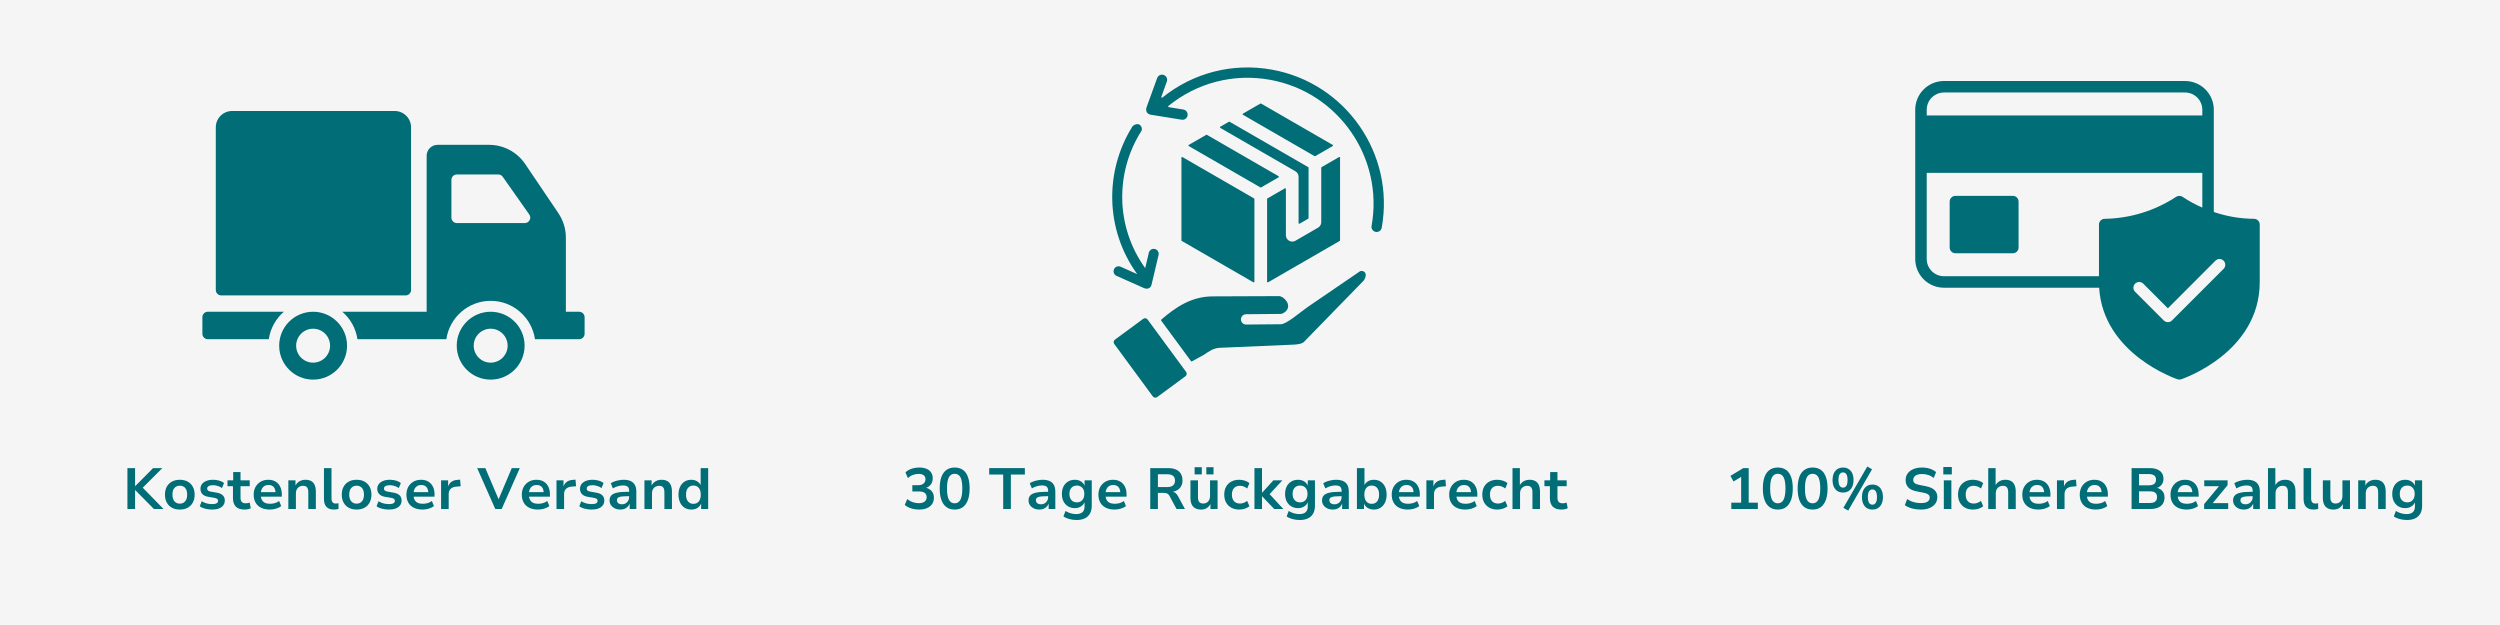 <svg xmlns="http://www.w3.org/2000/svg" xmlns:xlink="http://www.w3.org/1999/xlink" width="2000" zoomAndPan="magnify" viewBox="0 0 1500 375" height="500" preserveAspectRatio="xMidYMid meet" version="1.0"><defs><g/><clipPath id="2b4c8f9ff8"><path d="M 1149.086 48.605 L 1356 48.605 L 1356 227.855 L 1149.086 227.855 Z M 1149.086 48.605 " clip-rule="nonzero"/></clipPath><clipPath id="408e4e4ca7"><path d="M 121.379 66.578 L 350.879 66.578 L 350.879 227.828 L 121.379 227.828 Z M 121.379 66.578 " clip-rule="nonzero"/></clipPath><clipPath id="78b735e9f9"><path d="M 667 40 L 831 40 L 831 238.5 L 667 238.5 Z M 667 40 " clip-rule="nonzero"/></clipPath></defs><rect x="-150" width="1800" fill="#ffffff" y="-37.5" height="450" fill-opacity="1"/><rect x="-150" width="1800" fill="#f5f5f5" y="-37.5" height="450" fill-opacity="1"/><g clip-path="url(#2b4c8f9ff8)"><path fill="#006d77" d="M 1352.395 131.285 C 1344.133 131.227 1336.098 129.863 1328.281 127.188 L 1328.281 65.828 C 1328.281 65.266 1328.25 64.703 1328.195 64.141 C 1328.141 63.578 1328.059 63.023 1327.949 62.469 C 1327.836 61.918 1327.699 61.371 1327.535 60.828 C 1327.371 60.289 1327.184 59.758 1326.969 59.238 C 1326.75 58.719 1326.512 58.207 1326.246 57.711 C 1325.977 57.215 1325.688 56.73 1325.375 56.262 C 1325.062 55.793 1324.727 55.34 1324.367 54.902 C 1324.012 54.469 1323.633 54.051 1323.234 53.652 C 1322.836 53.254 1322.418 52.875 1321.98 52.516 C 1321.543 52.156 1321.094 51.824 1320.621 51.508 C 1320.152 51.195 1319.672 50.906 1319.172 50.641 C 1318.676 50.375 1318.168 50.133 1317.645 49.918 C 1317.125 49.699 1316.594 49.512 1316.055 49.348 C 1315.516 49.184 1314.969 49.047 1314.414 48.938 C 1313.863 48.824 1313.305 48.742 1312.742 48.688 C 1312.18 48.633 1311.617 48.605 1311.055 48.605 L 1166.359 48.605 C 1165.797 48.605 1165.234 48.633 1164.672 48.688 C 1164.109 48.742 1163.555 48.824 1163 48.938 C 1162.449 49.047 1161.902 49.184 1161.359 49.348 C 1160.82 49.512 1160.293 49.699 1159.77 49.918 C 1159.25 50.133 1158.738 50.375 1158.242 50.641 C 1157.746 50.906 1157.262 51.195 1156.793 51.508 C 1156.324 51.824 1155.871 52.156 1155.434 52.516 C 1155 52.875 1154.582 53.254 1154.184 53.652 C 1153.785 54.051 1153.406 54.469 1153.047 54.902 C 1152.691 55.34 1152.355 55.793 1152.039 56.262 C 1151.727 56.73 1151.438 57.215 1151.172 57.711 C 1150.906 58.207 1150.664 58.719 1150.449 59.238 C 1150.23 59.758 1150.043 60.289 1149.879 60.828 C 1149.715 61.371 1149.578 61.918 1149.469 62.469 C 1149.355 63.023 1149.273 63.578 1149.219 64.141 C 1149.164 64.703 1149.137 65.266 1149.137 65.828 L 1149.137 155.402 C 1149.137 155.965 1149.164 156.527 1149.219 157.09 C 1149.273 157.652 1149.355 158.207 1149.469 158.762 C 1149.578 159.316 1149.715 159.863 1149.879 160.402 C 1150.043 160.941 1150.23 161.473 1150.449 161.992 C 1150.664 162.516 1150.906 163.023 1151.172 163.52 C 1151.438 164.02 1151.727 164.5 1152.039 164.969 C 1152.355 165.438 1152.691 165.891 1153.047 166.328 C 1153.406 166.766 1153.785 167.18 1154.184 167.578 C 1154.582 167.98 1155 168.355 1155.434 168.715 C 1155.871 169.074 1156.324 169.41 1156.793 169.723 C 1157.262 170.035 1157.746 170.324 1158.242 170.59 C 1158.738 170.855 1159.25 171.098 1159.77 171.312 C 1160.293 171.531 1160.82 171.719 1161.359 171.883 C 1161.902 172.047 1162.449 172.184 1163 172.297 C 1163.555 172.406 1164.109 172.488 1164.672 172.543 C 1165.234 172.598 1165.797 172.625 1166.359 172.629 L 1259.48 172.629 C 1261.926 212.625 1306.094 227.438 1306.543 227.578 C 1307.254 227.812 1307.965 227.812 1308.676 227.578 C 1309.16 227.438 1355.84 211.797 1355.84 169.184 L 1355.84 134.73 C 1355.84 134.273 1355.75 133.836 1355.574 133.414 C 1355.398 132.992 1355.152 132.621 1354.828 132.297 C 1354.504 131.977 1354.133 131.727 1353.711 131.551 C 1353.289 131.375 1352.852 131.289 1352.395 131.285 Z M 1156.027 65.828 C 1156.027 65.152 1156.094 64.48 1156.23 63.816 C 1156.363 63.152 1156.559 62.504 1156.82 61.879 C 1157.082 61.254 1157.398 60.656 1157.777 60.094 C 1158.152 59.531 1158.582 59.008 1159.062 58.531 C 1159.543 58.051 1160.062 57.621 1160.625 57.246 C 1161.191 56.867 1161.785 56.551 1162.41 56.289 C 1163.035 56.027 1163.684 55.832 1164.348 55.699 C 1165.012 55.562 1165.684 55.496 1166.359 55.492 L 1311.055 55.492 C 1311.734 55.496 1312.402 55.562 1313.07 55.699 C 1313.734 55.832 1314.379 56.027 1315.004 56.289 C 1315.633 56.551 1316.227 56.867 1316.789 57.246 C 1317.352 57.621 1317.875 58.051 1318.355 58.531 C 1318.832 59.008 1319.262 59.531 1319.641 60.094 C 1320.016 60.656 1320.336 61.254 1320.594 61.879 C 1320.855 62.504 1321.051 63.152 1321.188 63.816 C 1321.32 64.48 1321.387 65.152 1321.391 65.828 L 1321.391 69.273 L 1156.027 69.273 Z M 1262.824 131.285 C 1262.367 131.289 1261.93 131.375 1261.508 131.551 C 1261.086 131.727 1260.715 131.977 1260.391 132.297 C 1260.066 132.621 1259.82 132.992 1259.645 133.414 C 1259.469 133.836 1259.379 134.273 1259.379 134.73 L 1259.379 165.738 L 1166.359 165.738 C 1165.684 165.734 1165.012 165.668 1164.348 165.535 C 1163.684 165.398 1163.035 165.203 1162.41 164.941 C 1161.785 164.684 1161.191 164.363 1160.625 163.984 C 1160.062 163.609 1159.543 163.18 1159.062 162.699 C 1158.582 162.223 1158.152 161.699 1157.777 161.137 C 1157.398 160.574 1157.082 159.977 1156.82 159.352 C 1156.559 158.727 1156.363 158.082 1156.23 157.414 C 1156.094 156.75 1156.027 156.078 1156.027 155.402 L 1156.027 103.727 L 1321.391 103.727 L 1321.391 124.535 C 1317.273 122.777 1313.355 120.656 1309.641 118.16 C 1309.344 117.949 1309.023 117.789 1308.676 117.68 C 1308.328 117.57 1307.973 117.516 1307.609 117.516 C 1307.246 117.516 1306.891 117.57 1306.543 117.68 C 1306.195 117.789 1305.875 117.949 1305.578 118.16 C 1302.41 120.234 1299.117 122.074 1295.691 123.68 C 1292.27 125.289 1288.746 126.645 1285.133 127.758 C 1281.516 128.867 1277.84 129.719 1274.102 130.309 C 1270.367 130.898 1266.605 131.227 1262.824 131.285 Z M 1334.172 161.293 L 1303.164 192.297 C 1302.84 192.617 1302.465 192.867 1302.039 193.039 C 1301.617 193.211 1301.176 193.297 1300.719 193.297 C 1300.262 193.297 1299.82 193.211 1299.398 193.039 C 1298.977 192.867 1298.602 192.617 1298.273 192.297 L 1281.047 175.074 C 1280.727 174.75 1280.477 174.375 1280.305 173.949 C 1280.129 173.527 1280.043 173.086 1280.047 172.629 C 1280.047 172.172 1280.133 171.734 1280.309 171.312 C 1280.484 170.887 1280.734 170.516 1281.059 170.191 C 1281.383 169.867 1281.754 169.617 1282.176 169.445 C 1282.602 169.27 1283.039 169.18 1283.496 169.18 C 1283.953 169.176 1284.395 169.266 1284.816 169.438 C 1285.242 169.609 1285.613 169.859 1285.941 170.18 L 1300.719 184.996 L 1329.277 156.402 C 1329.605 156.078 1329.977 155.832 1330.402 155.656 C 1330.824 155.484 1331.266 155.398 1331.723 155.398 C 1332.18 155.398 1332.621 155.488 1333.043 155.664 C 1333.465 155.836 1333.836 156.086 1334.16 156.41 C 1334.484 156.734 1334.734 157.105 1334.91 157.531 C 1335.086 157.953 1335.172 158.391 1335.176 158.852 C 1335.176 159.309 1335.09 159.746 1334.914 160.172 C 1334.742 160.594 1334.492 160.969 1334.172 161.293 Z M 1211.148 120.949 L 1211.148 148.512 C 1211.145 148.969 1211.059 149.406 1210.883 149.828 C 1210.707 150.25 1210.457 150.621 1210.137 150.945 C 1209.812 151.266 1209.441 151.516 1209.02 151.691 C 1208.598 151.867 1208.16 151.957 1207.703 151.957 L 1173.25 151.957 C 1172.793 151.957 1172.355 151.867 1171.934 151.691 C 1171.512 151.516 1171.141 151.266 1170.816 150.945 C 1170.496 150.621 1170.246 150.25 1170.07 149.828 C 1169.895 149.406 1169.809 148.969 1169.805 148.512 L 1169.805 120.949 C 1169.809 120.496 1169.895 120.055 1170.07 119.633 C 1170.246 119.211 1170.496 118.84 1170.816 118.52 C 1171.141 118.195 1171.512 117.945 1171.934 117.77 C 1172.355 117.594 1172.793 117.508 1173.25 117.504 L 1207.703 117.504 C 1208.16 117.508 1208.598 117.594 1209.02 117.77 C 1209.441 117.945 1209.812 118.195 1210.137 118.52 C 1210.457 118.84 1210.707 119.211 1210.883 119.633 C 1211.059 120.055 1211.145 120.496 1211.148 120.949 Z M 1211.148 120.949 " fill-opacity="1" fill-rule="nonzero"/></g><g clip-path="url(#408e4e4ca7)"><path fill="#006d77" d="M 129.477 173.98 L 129.477 76.41 C 129.477 70.988 133.871 66.594 139.293 66.594 L 236.816 66.594 C 242.238 66.594 246.633 70.988 246.633 76.41 L 246.633 173.98 C 246.633 175.789 245.168 177.254 243.359 177.254 L 132.75 177.254 C 130.941 177.254 129.477 175.789 129.477 173.98 Z M 208.227 207.406 C 208.227 218.652 199.109 227.77 187.867 227.77 C 176.621 227.77 167.504 218.652 167.504 207.406 C 167.504 196.16 176.621 187.047 187.867 187.047 C 199.109 187.047 208.227 196.16 208.227 207.406 Z M 198.047 207.406 C 198.047 201.785 193.488 197.227 187.867 197.227 C 182.242 197.227 177.684 201.785 177.684 207.406 C 177.684 213.031 182.242 217.59 187.867 217.59 C 193.488 217.59 198.047 213.031 198.047 207.406 Z M 170.328 187.047 L 124.703 187.047 C 122.895 187.047 121.43 188.512 121.43 190.316 L 121.43 200.246 C 121.43 202.055 122.895 203.52 124.703 203.52 L 161.273 203.52 C 162.23 196.969 165.535 191.18 170.328 187.047 Z M 314.762 207.406 C 314.762 218.652 305.645 227.77 294.398 227.77 C 283.156 227.77 274.039 218.652 274.039 207.406 C 274.039 196.16 283.156 187.047 294.398 187.047 C 305.645 187.047 314.762 196.16 314.762 207.406 Z M 304.582 207.406 C 304.582 201.785 300.023 197.227 294.398 197.227 C 288.777 197.227 284.219 201.785 284.219 207.406 C 284.219 213.031 288.777 217.59 294.398 217.59 C 300.023 217.59 304.582 213.031 304.582 207.406 Z M 350.758 190.316 L 350.758 200.246 C 350.758 202.055 349.293 203.52 347.484 203.52 L 320.992 203.52 C 319.098 190.523 307.91 180.5 294.402 180.5 C 280.887 180.5 269.703 190.523 267.809 203.52 L 214.457 203.52 C 213.504 196.969 210.195 191.18 205.402 187.047 L 255.988 187.047 L 255.988 93.445 C 255.988 89.828 258.918 86.898 262.531 86.898 L 293.426 86.898 C 302.125 86.898 310.254 91.219 315.121 98.43 L 335.039 127.926 C 337.961 132.254 339.52 137.355 339.52 142.578 L 339.52 187.047 L 347.484 187.047 C 349.293 187.047 350.758 188.512 350.758 190.316 Z M 317.562 128.684 L 301.633 106.055 C 301.023 105.184 300.023 104.664 298.957 104.664 L 274.117 104.664 C 272.309 104.664 270.844 106.129 270.844 107.938 L 270.844 130.566 C 270.844 132.375 272.309 133.84 274.117 133.84 L 314.887 133.84 C 317.535 133.84 319.086 130.852 317.562 128.684 Z M 317.562 128.684 " fill-opacity="1" fill-rule="nonzero"/></g><g clip-path="url(#78b735e9f9)"><path fill="#006d77" d="M 763.098 41.777 C 739.598 37.555 715.926 43.641 697.457 58.516 C 697.125 58.773 696.672 58.441 696.809 58.051 L 700.105 48.945 C 700.691 47.34 699.859 45.566 698.254 44.984 C 696.648 44.398 694.867 45.23 694.289 46.836 L 687.934 64.371 C 687.156 66.48 688.27 68.465 690.266 68.793 L 708.988 71.824 C 710.652 72.102 712.27 70.973 712.543 69.266 C 712.816 67.578 711.668 65.988 709.98 65.711 L 701.246 64.297 C 700.887 64.242 700.773 63.789 701.047 63.57 C 718.16 49.656 740.164 43.941 762.004 47.871 C 802.977 55.242 830.316 94.574 822.949 135.547 C 822.645 137.227 823.766 138.836 825.445 139.145 C 827.102 139.445 828.734 138.348 829.039 136.641 C 837.016 92.305 807.434 49.75 763.098 41.777 Z M 682.312 164.465 C 662.859 137.449 662.918 102.629 679.207 76.273 C 679.332 76.07 679.457 75.871 679.582 75.672 C 683.652 72.375 686.066 76.66 684.801 78.652 C 684.684 78.836 684.57 79.02 684.453 79.203 C 669.25 103.582 669.16 135.859 687.117 160.883 L 689.305 151.633 C 689.68 150.02 691.289 149.016 692.902 149.391 C 694.516 149.766 695.516 151.379 695.141 152.992 L 690.902 170.922 C 690.441 172.887 688.426 173.75 686.469 172.879 L 686.469 172.883 L 669.922 165.512 C 668.406 164.836 667.727 163.062 668.402 161.551 C 669.078 160.039 670.848 159.355 672.363 160.031 Z M 723.742 80.906 C 723.875 80.828 724.023 80.828 724.156 80.906 L 767.109 105.699 C 767.387 105.859 767.383 106.258 767.109 106.414 L 756.656 112.449 C 756.523 112.527 756.371 112.527 756.242 112.449 L 713.289 87.648 C 713.016 87.484 713.016 87.098 713.289 86.934 Z M 799.605 86.934 C 799.883 87.098 799.883 87.488 799.605 87.648 L 789.156 93.684 C 789.023 93.758 788.875 93.762 788.746 93.684 L 745.793 68.883 C 745.516 68.723 745.516 68.328 745.793 68.168 L 756.242 62.137 C 756.371 62.062 756.523 62.062 756.656 62.137 Z M 737.348 73.047 C 737.477 72.969 737.629 72.969 737.762 73.047 L 784.934 100.285 C 785.062 100.359 785.141 100.492 785.141 100.641 L 785.141 130.855 C 785.141 131.004 785.062 131.137 784.934 131.211 L 779.77 134.188 C 779.496 134.348 779.152 134.148 779.152 133.832 L 779.152 106.055 C 779.152 104.695 778.434 103.441 777.246 102.762 L 732.188 76.742 C 731.91 76.582 731.91 76.188 732.188 76.027 Z M 771.324 113.016 C 771.457 113.09 771.531 113.223 771.531 113.371 L 771.531 141.145 C 771.531 144.105 774.742 145.895 777.246 144.449 L 790.859 136.59 C 792.031 135.906 792.758 134.652 792.758 133.289 L 792.758 100.641 C 792.758 100.492 792.84 100.359 792.969 100.285 L 803.414 94.25 C 803.691 94.09 804.035 94.285 804.035 94.605 L 804.035 144.203 C 804.035 144.352 803.965 144.484 803.832 144.559 L 760.879 169.363 C 760.609 169.512 760.258 169.336 760.258 169.004 L 760.258 119.406 C 760.258 119.258 760.332 119.125 760.465 119.051 L 770.91 113.016 C 771.043 112.938 771.191 112.938 771.324 113.016 Z M 709.07 94.25 C 709.199 94.172 709.348 94.172 709.48 94.25 L 752.434 119.051 C 752.566 119.125 752.641 119.258 752.641 119.406 L 752.641 169.004 C 752.641 169.336 752.289 169.516 752.02 169.363 L 709.07 144.559 C 708.938 144.484 708.859 144.352 708.859 144.203 L 708.859 94.605 C 708.859 94.453 708.938 94.324 709.07 94.25 Z M 689.77 193.363 L 688.527 191.676 C 687.941 190.871 686.758 190.691 685.949 191.285 L 668.941 203.793 C 668.133 204.383 667.953 205.562 668.547 206.371 L 691.695 237.852 C 692.293 238.668 693.469 238.844 694.273 238.25 L 711.285 225.742 C 712.09 225.152 712.27 223.969 711.676 223.16 Z M 819.016 163.535 C 818.25 162.359 816.359 162.523 816.09 162.699 L 784.551 184.234 C 780.25 187.238 771.992 194.504 768.523 194.539 L 747.691 194.727 C 745.969 194.734 744.578 193.359 744.566 191.66 C 744.551 189.949 745.922 188.551 747.633 188.535 L 768.461 188.348 C 769.094 188.34 770.5 187.805 771.629 186.629 C 775.203 182.926 770.309 177.664 767.324 177.668 L 727.699 177.824 C 714.832 177.867 705.566 184.227 696.762 191.77 C 696.598 191.914 696.57 192.156 696.695 192.332 L 714.617 216.699 C 714.734 216.867 714.961 216.918 715.145 216.82 L 722.52 212.766 C 725.297 210.91 727.898 208.836 732.031 208.672 L 776.137 206.785 C 778.129 206.707 781.547 206.34 782.633 204.867 C 782.645 204.855 782.652 204.84 782.668 204.828 L 818.199 168.371 C 818.215 168.355 818.23 168.34 818.238 168.32 C 819.641 166.336 819.652 164.5 819.016 163.535 Z M 819.016 163.535 " fill-opacity="1" fill-rule="evenodd"/></g><g fill="#006d77" fill-opacity="1"><g transform="translate(73.503, 305.392)"><g><path d="M 2.953 0 L 2.953 -24.531 L 7.547 -24.531 L 7.547 -13.75 L 7.656 -13.75 L 18.344 -24.531 L 23.906 -24.531 L 10.969 -11.594 L 11.172 -13.781 L 24.594 0 L 18.828 0 L 7.656 -11.312 L 7.547 -11.312 L 7.547 0 Z M 2.953 0 "/></g></g></g><g fill="#006d77" fill-opacity="1"><g transform="translate(97.441, 305.392)"><g><path d="M 10.438 0.344 C 8.625 0.344 7.051 -0.02 5.719 -0.75 C 4.383 -1.477 3.352 -2.516 2.625 -3.859 C 1.895 -5.203 1.531 -6.781 1.531 -8.594 C 1.531 -10.426 1.895 -12.008 2.625 -13.344 C 3.352 -14.676 4.383 -15.707 5.719 -16.438 C 7.051 -17.164 8.625 -17.531 10.438 -17.531 C 12.27 -17.531 13.848 -17.164 15.172 -16.438 C 16.492 -15.707 17.52 -14.672 18.25 -13.328 C 18.977 -11.984 19.344 -10.406 19.344 -8.594 C 19.344 -6.781 18.977 -5.203 18.25 -3.859 C 17.52 -2.516 16.492 -1.477 15.172 -0.75 C 13.848 -0.02 12.27 0.344 10.438 0.344 Z M 10.438 -3.203 C 11.801 -3.203 12.879 -3.672 13.672 -4.609 C 14.461 -5.547 14.859 -6.883 14.859 -8.625 C 14.859 -10.363 14.461 -11.691 13.672 -12.609 C 12.879 -13.523 11.801 -13.984 10.438 -13.984 C 9.094 -13.984 8.02 -13.523 7.219 -12.609 C 6.414 -11.691 6.016 -10.363 6.016 -8.625 C 6.016 -6.883 6.414 -5.547 7.219 -4.609 C 8.02 -3.672 9.094 -3.203 10.438 -3.203 Z M 10.438 -3.203 "/></g></g></g><g fill="#006d77" fill-opacity="1"><g transform="translate(118.316, 305.392)"><g><path d="M 9.016 0.344 C 8.016 0.344 7.051 0.258 6.125 0.094 C 5.195 -0.062 4.344 -0.273 3.562 -0.547 C 2.789 -0.828 2.113 -1.191 1.531 -1.641 L 2.719 -4.656 C 3.289 -4.289 3.926 -3.973 4.625 -3.703 C 5.32 -3.441 6.039 -3.242 6.781 -3.109 C 7.531 -2.984 8.25 -2.922 8.938 -2.922 C 10.145 -2.922 11.047 -3.086 11.641 -3.422 C 12.234 -3.766 12.531 -4.25 12.531 -4.875 C 12.531 -5.406 12.348 -5.805 11.984 -6.078 C 11.629 -6.359 11.055 -6.562 10.266 -6.688 L 6.609 -7.312 C 5.078 -7.562 3.914 -8.102 3.125 -8.938 C 2.344 -9.781 1.953 -10.828 1.953 -12.078 C 1.953 -13.16 2.254 -14.109 2.859 -14.922 C 3.461 -15.734 4.332 -16.367 5.469 -16.828 C 6.602 -17.297 7.945 -17.531 9.5 -17.531 C 10.332 -17.531 11.16 -17.453 11.984 -17.297 C 12.805 -17.148 13.57 -16.93 14.281 -16.641 C 14.988 -16.359 15.598 -15.992 16.109 -15.547 L 14.859 -12.531 C 14.422 -12.895 13.898 -13.203 13.297 -13.453 C 12.691 -13.711 12.062 -13.91 11.406 -14.047 C 10.758 -14.191 10.133 -14.266 9.531 -14.266 C 8.32 -14.266 7.426 -14.082 6.844 -13.719 C 6.27 -13.363 5.984 -12.875 5.984 -12.25 C 5.984 -11.738 6.148 -11.336 6.484 -11.047 C 6.828 -10.754 7.359 -10.551 8.078 -10.438 L 11.656 -9.812 C 13.301 -9.531 14.531 -9 15.344 -8.219 C 16.156 -7.445 16.562 -6.398 16.562 -5.078 C 16.562 -3.941 16.25 -2.969 15.625 -2.156 C 15 -1.344 14.125 -0.723 13 -0.297 C 11.875 0.129 10.547 0.344 9.016 0.344 Z M 9.016 0.344 "/></g></g></g><g fill="#006d77" fill-opacity="1"><g transform="translate(136.235, 305.392)"><g><path d="M 10.516 0.344 C 8.172 0.344 6.422 -0.238 5.266 -1.406 C 4.117 -2.582 3.547 -4.281 3.547 -6.5 L 3.547 -13.672 L 0.25 -13.672 L 0.25 -17.188 L 3.688 -17.188 L 3.688 -22.172 L 8.078 -22.172 L 8.078 -17.188 L 13.609 -17.188 L 13.609 -13.672 L 8.078 -13.672 L 8.078 -6.719 C 8.078 -5.602 8.332 -4.77 8.844 -4.219 C 9.352 -3.676 10.148 -3.406 11.234 -3.406 C 11.629 -3.406 12.02 -3.445 12.406 -3.531 C 12.789 -3.613 13.18 -3.711 13.578 -3.828 L 14.234 -0.453 C 13.742 -0.191 13.164 0.004 12.5 0.141 C 11.844 0.273 11.18 0.344 10.516 0.344 Z M 10.516 0.344 "/></g></g></g><g fill="#006d77" fill-opacity="1"><g transform="translate(150.674, 305.392)"><g><path d="M 11.234 0.344 C 9.191 0.344 7.445 -0.016 6 -0.734 C 4.551 -1.453 3.441 -2.484 2.672 -3.828 C 1.91 -5.172 1.531 -6.758 1.531 -8.594 C 1.531 -10.332 1.895 -11.867 2.625 -13.203 C 3.352 -14.535 4.379 -15.586 5.703 -16.359 C 7.023 -17.141 8.566 -17.531 10.328 -17.531 C 11.984 -17.531 13.41 -17.176 14.609 -16.469 C 15.816 -15.77 16.75 -14.766 17.406 -13.453 C 18.07 -12.141 18.406 -10.578 18.406 -8.766 L 18.406 -7.406 L 5.156 -7.406 L 5.156 -10.094 L 15.203 -10.094 L 14.656 -9.531 C 14.656 -11.133 14.285 -12.348 13.547 -13.172 C 12.816 -13.992 11.781 -14.406 10.438 -14.406 C 9.488 -14.406 8.664 -14.191 7.969 -13.766 C 7.27 -13.336 6.727 -12.727 6.344 -11.938 C 5.969 -11.145 5.781 -10.18 5.781 -9.047 L 5.781 -8.703 C 5.781 -7.422 5.988 -6.367 6.406 -5.547 C 6.82 -4.723 7.445 -4.113 8.281 -3.719 C 9.113 -3.32 10.133 -3.125 11.344 -3.125 C 12.27 -3.125 13.211 -3.25 14.172 -3.5 C 15.141 -3.758 16.02 -4.191 16.812 -4.797 L 18.062 -1.734 C 17.195 -1.066 16.145 -0.551 14.906 -0.188 C 13.664 0.164 12.441 0.344 11.234 0.344 Z M 11.234 0.344 "/></g></g></g><g fill="#006d77" fill-opacity="1"><g transform="translate(170.54, 305.392)"><g><path d="M 2.469 0 L 2.469 -17.188 L 6.75 -17.188 L 6.75 -13.703 L 6.578 -13.703 C 7.109 -14.93 7.914 -15.875 9 -16.531 C 10.094 -17.195 11.328 -17.531 12.703 -17.531 C 14.086 -17.531 15.242 -17.27 16.172 -16.75 C 17.109 -16.227 17.805 -15.43 18.266 -14.359 C 18.734 -13.297 18.969 -11.953 18.969 -10.328 L 18.969 0 L 14.438 0 L 14.438 -10.125 C 14.438 -10.977 14.328 -11.68 14.109 -12.234 C 13.891 -12.797 13.547 -13.219 13.078 -13.5 C 12.617 -13.781 12.02 -13.922 11.281 -13.922 C 10.438 -13.922 9.691 -13.734 9.047 -13.359 C 8.398 -12.992 7.895 -12.473 7.531 -11.797 C 7.176 -11.117 7 -10.352 7 -9.5 L 7 0 Z M 2.469 0 "/></g></g></g><g fill="#006d77" fill-opacity="1"><g transform="translate(191.903, 305.392)"><g><path d="M 8.453 0.344 C 6.461 0.344 4.969 -0.191 3.969 -1.266 C 2.969 -2.348 2.469 -3.922 2.469 -5.984 L 2.469 -24.531 L 7 -24.531 L 7 -6.266 C 7 -5.617 7.086 -5.07 7.266 -4.625 C 7.453 -4.188 7.734 -3.848 8.109 -3.609 C 8.484 -3.379 8.938 -3.266 9.469 -3.266 C 9.77 -3.266 10.055 -3.281 10.328 -3.312 C 10.609 -3.352 10.891 -3.41 11.172 -3.484 L 11.234 -0.031 C 10.773 0.082 10.32 0.172 9.875 0.234 C 9.438 0.305 8.961 0.344 8.453 0.344 Z M 8.453 0.344 "/></g></g></g><g fill="#006d77" fill-opacity="1"><g transform="translate(203.524, 305.392)"><g><path d="M 10.438 0.344 C 8.625 0.344 7.051 -0.02 5.719 -0.75 C 4.383 -1.477 3.352 -2.516 2.625 -3.859 C 1.895 -5.203 1.531 -6.781 1.531 -8.594 C 1.531 -10.426 1.895 -12.008 2.625 -13.344 C 3.352 -14.676 4.383 -15.707 5.719 -16.438 C 7.051 -17.164 8.625 -17.531 10.438 -17.531 C 12.27 -17.531 13.848 -17.164 15.172 -16.438 C 16.492 -15.707 17.52 -14.672 18.25 -13.328 C 18.977 -11.984 19.344 -10.406 19.344 -8.594 C 19.344 -6.781 18.977 -5.203 18.25 -3.859 C 17.52 -2.516 16.492 -1.477 15.172 -0.75 C 13.848 -0.02 12.27 0.344 10.438 0.344 Z M 10.438 -3.203 C 11.801 -3.203 12.879 -3.672 13.672 -4.609 C 14.461 -5.547 14.859 -6.883 14.859 -8.625 C 14.859 -10.363 14.461 -11.691 13.672 -12.609 C 12.879 -13.523 11.801 -13.984 10.438 -13.984 C 9.094 -13.984 8.02 -13.523 7.219 -12.609 C 6.414 -11.691 6.016 -10.363 6.016 -8.625 C 6.016 -6.883 6.414 -5.547 7.219 -4.609 C 8.02 -3.672 9.094 -3.203 10.438 -3.203 Z M 10.438 -3.203 "/></g></g></g><g fill="#006d77" fill-opacity="1"><g transform="translate(224.4, 305.392)"><g><path d="M 9.016 0.344 C 8.016 0.344 7.051 0.258 6.125 0.094 C 5.195 -0.062 4.344 -0.273 3.562 -0.547 C 2.789 -0.828 2.113 -1.191 1.531 -1.641 L 2.719 -4.656 C 3.289 -4.289 3.926 -3.973 4.625 -3.703 C 5.32 -3.441 6.039 -3.242 6.781 -3.109 C 7.531 -2.984 8.25 -2.922 8.938 -2.922 C 10.145 -2.922 11.047 -3.086 11.641 -3.422 C 12.234 -3.766 12.531 -4.25 12.531 -4.875 C 12.531 -5.406 12.348 -5.805 11.984 -6.078 C 11.629 -6.359 11.055 -6.562 10.266 -6.688 L 6.609 -7.312 C 5.078 -7.562 3.914 -8.102 3.125 -8.938 C 2.344 -9.781 1.953 -10.828 1.953 -12.078 C 1.953 -13.16 2.254 -14.109 2.859 -14.922 C 3.461 -15.734 4.332 -16.367 5.469 -16.828 C 6.602 -17.297 7.945 -17.531 9.5 -17.531 C 10.332 -17.531 11.16 -17.453 11.984 -17.297 C 12.805 -17.148 13.57 -16.93 14.281 -16.641 C 14.988 -16.359 15.598 -15.992 16.109 -15.547 L 14.859 -12.531 C 14.422 -12.895 13.898 -13.203 13.297 -13.453 C 12.691 -13.711 12.062 -13.91 11.406 -14.047 C 10.758 -14.191 10.133 -14.266 9.531 -14.266 C 8.32 -14.266 7.426 -14.082 6.844 -13.719 C 6.27 -13.363 5.984 -12.875 5.984 -12.25 C 5.984 -11.738 6.148 -11.336 6.484 -11.047 C 6.828 -10.754 7.359 -10.551 8.078 -10.438 L 11.656 -9.812 C 13.301 -9.531 14.531 -9 15.344 -8.219 C 16.156 -7.445 16.562 -6.398 16.562 -5.078 C 16.562 -3.941 16.25 -2.969 15.625 -2.156 C 15 -1.344 14.125 -0.723 13 -0.297 C 11.875 0.129 10.547 0.344 9.016 0.344 Z M 9.016 0.344 "/></g></g></g><g fill="#006d77" fill-opacity="1"><g transform="translate(242.318, 305.392)"><g><path d="M 11.234 0.344 C 9.191 0.344 7.445 -0.016 6 -0.734 C 4.551 -1.453 3.441 -2.484 2.672 -3.828 C 1.91 -5.172 1.531 -6.758 1.531 -8.594 C 1.531 -10.332 1.895 -11.867 2.625 -13.203 C 3.352 -14.535 4.379 -15.586 5.703 -16.359 C 7.023 -17.141 8.566 -17.531 10.328 -17.531 C 11.984 -17.531 13.41 -17.176 14.609 -16.469 C 15.816 -15.77 16.75 -14.766 17.406 -13.453 C 18.07 -12.141 18.406 -10.578 18.406 -8.766 L 18.406 -7.406 L 5.156 -7.406 L 5.156 -10.094 L 15.203 -10.094 L 14.656 -9.531 C 14.656 -11.133 14.285 -12.348 13.547 -13.172 C 12.816 -13.992 11.781 -14.406 10.438 -14.406 C 9.488 -14.406 8.664 -14.191 7.969 -13.766 C 7.27 -13.336 6.727 -12.727 6.344 -11.938 C 5.969 -11.145 5.781 -10.18 5.781 -9.047 L 5.781 -8.703 C 5.781 -7.422 5.988 -6.367 6.406 -5.547 C 6.82 -4.723 7.445 -4.113 8.281 -3.719 C 9.113 -3.32 10.133 -3.125 11.344 -3.125 C 12.27 -3.125 13.211 -3.25 14.172 -3.5 C 15.141 -3.758 16.02 -4.191 16.812 -4.797 L 18.062 -1.734 C 17.195 -1.066 16.145 -0.551 14.906 -0.188 C 13.664 0.164 12.441 0.344 11.234 0.344 Z M 11.234 0.344 "/></g></g></g><g fill="#006d77" fill-opacity="1"><g transform="translate(262.185, 305.392)"><g><path d="M 2.469 0 L 2.469 -17.188 L 6.688 -17.188 L 6.688 -13.016 L 6.547 -13.016 C 6.891 -14.359 7.539 -15.41 8.5 -16.172 C 9.469 -16.941 10.719 -17.375 12.25 -17.469 L 13.891 -17.609 L 14.203 -13.641 L 11.375 -13.391 C 9.957 -13.254 8.879 -12.801 8.141 -12.031 C 7.398 -11.27 7.031 -10.254 7.031 -8.984 L 7.031 0 Z M 2.469 0 "/></g></g></g><g fill="#006d77" fill-opacity="1"><g transform="translate(276.798, 305.392)"><g/></g></g><g fill="#006d77" fill-opacity="1"><g transform="translate(286.61, 305.392)"><g><path d="M 10.547 0 L -0.312 -24.531 L 4.594 -24.531 L 13.016 -4.734 L 12.078 -4.734 L 20.453 -24.531 L 25.266 -24.531 L 14.406 0 Z M 10.547 0 "/></g></g></g><g fill="#006d77" fill-opacity="1"><g transform="translate(311.556, 305.392)"><g><path d="M 11.234 0.344 C 9.191 0.344 7.445 -0.016 6 -0.734 C 4.551 -1.453 3.441 -2.484 2.672 -3.828 C 1.91 -5.172 1.531 -6.758 1.531 -8.594 C 1.531 -10.332 1.895 -11.867 2.625 -13.203 C 3.352 -14.535 4.379 -15.586 5.703 -16.359 C 7.023 -17.141 8.566 -17.531 10.328 -17.531 C 11.984 -17.531 13.41 -17.176 14.609 -16.469 C 15.816 -15.77 16.75 -14.766 17.406 -13.453 C 18.07 -12.141 18.406 -10.578 18.406 -8.766 L 18.406 -7.406 L 5.156 -7.406 L 5.156 -10.094 L 15.203 -10.094 L 14.656 -9.531 C 14.656 -11.133 14.285 -12.348 13.547 -13.172 C 12.816 -13.992 11.781 -14.406 10.438 -14.406 C 9.488 -14.406 8.664 -14.191 7.969 -13.766 C 7.27 -13.336 6.727 -12.727 6.344 -11.938 C 5.969 -11.145 5.781 -10.18 5.781 -9.047 L 5.781 -8.703 C 5.781 -7.422 5.988 -6.367 6.406 -5.547 C 6.82 -4.723 7.445 -4.113 8.281 -3.719 C 9.113 -3.32 10.133 -3.125 11.344 -3.125 C 12.27 -3.125 13.211 -3.25 14.172 -3.5 C 15.141 -3.758 16.02 -4.191 16.812 -4.797 L 18.062 -1.734 C 17.195 -1.066 16.145 -0.551 14.906 -0.188 C 13.664 0.164 12.441 0.344 11.234 0.344 Z M 11.234 0.344 "/></g></g></g><g fill="#006d77" fill-opacity="1"><g transform="translate(331.423, 305.392)"><g><path d="M 2.469 0 L 2.469 -17.188 L 6.688 -17.188 L 6.688 -13.016 L 6.547 -13.016 C 6.891 -14.359 7.539 -15.41 8.5 -16.172 C 9.469 -16.941 10.719 -17.375 12.25 -17.469 L 13.891 -17.609 L 14.203 -13.641 L 11.375 -13.391 C 9.957 -13.254 8.879 -12.801 8.141 -12.031 C 7.398 -11.27 7.031 -10.254 7.031 -8.984 L 7.031 0 Z M 2.469 0 "/></g></g></g><g fill="#006d77" fill-opacity="1"><g transform="translate(346.036, 305.392)"><g><path d="M 9.016 0.344 C 8.016 0.344 7.051 0.258 6.125 0.094 C 5.195 -0.062 4.344 -0.273 3.562 -0.547 C 2.789 -0.828 2.113 -1.191 1.531 -1.641 L 2.719 -4.656 C 3.289 -4.289 3.926 -3.973 4.625 -3.703 C 5.32 -3.441 6.039 -3.242 6.781 -3.109 C 7.531 -2.984 8.25 -2.922 8.938 -2.922 C 10.145 -2.922 11.047 -3.086 11.641 -3.422 C 12.234 -3.766 12.531 -4.25 12.531 -4.875 C 12.531 -5.406 12.348 -5.805 11.984 -6.078 C 11.629 -6.359 11.055 -6.562 10.266 -6.688 L 6.609 -7.312 C 5.078 -7.562 3.914 -8.102 3.125 -8.938 C 2.344 -9.781 1.953 -10.828 1.953 -12.078 C 1.953 -13.16 2.254 -14.109 2.859 -14.922 C 3.461 -15.734 4.332 -16.367 5.469 -16.828 C 6.602 -17.297 7.945 -17.531 9.5 -17.531 C 10.332 -17.531 11.16 -17.453 11.984 -17.297 C 12.805 -17.148 13.57 -16.93 14.281 -16.641 C 14.988 -16.359 15.598 -15.992 16.109 -15.547 L 14.859 -12.531 C 14.422 -12.895 13.898 -13.203 13.297 -13.453 C 12.691 -13.711 12.062 -13.91 11.406 -14.047 C 10.758 -14.191 10.133 -14.266 9.531 -14.266 C 8.32 -14.266 7.426 -14.082 6.844 -13.719 C 6.27 -13.363 5.984 -12.875 5.984 -12.25 C 5.984 -11.738 6.148 -11.336 6.484 -11.047 C 6.828 -10.754 7.359 -10.551 8.078 -10.438 L 11.656 -9.812 C 13.301 -9.531 14.531 -9 15.344 -8.219 C 16.156 -7.445 16.562 -6.398 16.562 -5.078 C 16.562 -3.941 16.25 -2.969 15.625 -2.156 C 15 -1.344 14.125 -0.723 13 -0.297 C 11.875 0.129 10.547 0.344 9.016 0.344 Z M 9.016 0.344 "/></g></g></g><g fill="#006d77" fill-opacity="1"><g transform="translate(363.954, 305.392)"><g><path d="M 8.312 0.344 C 7.062 0.344 5.941 0.109 4.953 -0.359 C 3.973 -0.836 3.195 -1.488 2.625 -2.312 C 2.062 -3.133 1.781 -4.055 1.781 -5.078 C 1.781 -6.359 2.125 -7.375 2.812 -8.125 C 3.508 -8.875 4.613 -9.422 6.125 -9.766 C 7.633 -10.117 9.609 -10.297 12.047 -10.297 L 14.094 -10.297 L 14.094 -7.656 L 12.172 -7.656 C 11.086 -7.656 10.164 -7.613 9.406 -7.531 C 8.656 -7.445 8.039 -7.316 7.562 -7.141 C 7.094 -6.973 6.742 -6.738 6.516 -6.438 C 6.297 -6.133 6.188 -5.766 6.188 -5.328 C 6.188 -4.535 6.461 -3.914 7.016 -3.469 C 7.578 -3.031 8.348 -2.812 9.328 -2.812 C 10.117 -2.812 10.828 -3 11.453 -3.375 C 12.078 -3.75 12.578 -4.254 12.953 -4.891 C 13.336 -5.523 13.531 -6.238 13.531 -7.031 L 13.531 -10.922 C 13.531 -12.086 13.234 -12.91 12.641 -13.391 C 12.055 -13.879 11.113 -14.125 9.812 -14.125 C 8.863 -14.125 7.883 -13.984 6.875 -13.703 C 5.863 -13.43 4.828 -12.984 3.766 -12.359 L 2.5 -15.453 C 3.176 -15.891 3.941 -16.258 4.797 -16.562 C 5.66 -16.863 6.562 -17.098 7.5 -17.266 C 8.438 -17.441 9.348 -17.531 10.234 -17.531 C 11.879 -17.531 13.27 -17.273 14.406 -16.766 C 15.539 -16.254 16.395 -15.477 16.969 -14.438 C 17.551 -13.395 17.844 -12.039 17.844 -10.375 L 17.844 0 L 13.844 0 L 13.844 -3.578 L 13.953 -3.578 C 13.723 -2.816 13.348 -2.141 12.828 -1.547 C 12.305 -0.953 11.664 -0.488 10.906 -0.156 C 10.156 0.176 9.289 0.344 8.312 0.344 Z M 8.312 0.344 "/></g></g></g><g fill="#006d77" fill-opacity="1"><g transform="translate(384.204, 305.392)"><g><path d="M 2.469 0 L 2.469 -17.188 L 6.75 -17.188 L 6.75 -13.703 L 6.578 -13.703 C 7.109 -14.93 7.914 -15.875 9 -16.531 C 10.094 -17.195 11.328 -17.531 12.703 -17.531 C 14.086 -17.531 15.242 -17.27 16.172 -16.75 C 17.109 -16.227 17.805 -15.43 18.266 -14.359 C 18.734 -13.297 18.969 -11.953 18.969 -10.328 L 18.969 0 L 14.438 0 L 14.438 -10.125 C 14.438 -10.977 14.328 -11.68 14.109 -12.234 C 13.891 -12.797 13.547 -13.219 13.078 -13.5 C 12.617 -13.781 12.02 -13.922 11.281 -13.922 C 10.438 -13.922 9.691 -13.734 9.047 -13.359 C 8.398 -12.992 7.895 -12.473 7.531 -11.797 C 7.176 -11.117 7 -10.352 7 -9.5 L 7 0 Z M 2.469 0 "/></g></g></g><g fill="#006d77" fill-opacity="1"><g transform="translate(405.567, 305.392)"><g><path d="M 9.25 0.344 C 7.695 0.344 6.336 -0.023 5.172 -0.766 C 4.016 -1.504 3.117 -2.547 2.484 -3.891 C 1.848 -5.242 1.531 -6.812 1.531 -8.594 C 1.531 -10.406 1.848 -11.977 2.484 -13.312 C 3.117 -14.645 4.008 -15.68 5.156 -16.422 C 6.312 -17.16 7.656 -17.531 9.188 -17.531 C 10.602 -17.531 11.828 -17.191 12.859 -16.516 C 13.891 -15.848 14.613 -14.973 15.031 -13.891 L 14.828 -13.891 L 14.828 -24.531 L 19.344 -24.531 L 19.344 0 L 15.109 0 L 15.109 -3.578 L 15.234 -3.578 C 14.797 -2.348 14.047 -1.383 12.984 -0.688 C 11.93 0 10.688 0.344 9.25 0.344 Z M 10.469 -3.094 C 11.844 -3.094 12.922 -3.566 13.703 -4.516 C 14.492 -5.473 14.891 -6.832 14.891 -8.594 C 14.891 -10.383 14.492 -11.742 13.703 -12.672 C 12.922 -13.598 11.844 -14.062 10.469 -14.062 C 9.125 -14.062 8.051 -13.598 7.25 -12.672 C 6.445 -11.742 6.047 -10.383 6.047 -8.594 C 6.047 -6.832 6.445 -5.473 7.25 -4.516 C 8.051 -3.566 9.125 -3.094 10.469 -3.094 Z M 10.469 -3.094 "/></g></g></g><g fill="#006d77" fill-opacity="1"><g transform="translate(541.482, 305.392)"><g><path d="M 9.953 0.344 C 8.836 0.344 7.75 0.234 6.688 0.016 C 5.633 -0.203 4.648 -0.52 3.734 -0.938 C 2.816 -1.352 2.023 -1.852 1.359 -2.438 L 2.859 -5.922 C 3.941 -5.078 5.062 -4.457 6.219 -4.062 C 7.383 -3.676 8.582 -3.484 9.812 -3.484 C 10.789 -3.484 11.625 -3.613 12.312 -3.875 C 13.008 -4.145 13.551 -4.547 13.938 -5.078 C 14.32 -5.609 14.516 -6.27 14.516 -7.062 C 14.516 -8.219 14.125 -9.082 13.344 -9.656 C 12.562 -10.227 11.43 -10.516 9.953 -10.516 L 5.922 -10.516 L 5.922 -14.266 L 9.469 -14.266 C 10.344 -14.266 11.098 -14.406 11.734 -14.688 C 12.379 -14.969 12.883 -15.375 13.25 -15.906 C 13.625 -16.438 13.812 -17.082 13.812 -17.844 C 13.812 -18.914 13.453 -19.719 12.734 -20.25 C 12.016 -20.781 11.004 -21.047 9.703 -21.047 C 8.523 -21.047 7.395 -20.848 6.312 -20.453 C 5.238 -20.066 4.223 -19.43 3.266 -18.547 L 1.781 -21.953 C 2.75 -22.91 3.973 -23.633 5.453 -24.125 C 6.941 -24.625 8.488 -24.875 10.094 -24.875 C 11.758 -24.875 13.203 -24.617 14.422 -24.109 C 15.641 -23.598 16.566 -22.859 17.203 -21.891 C 17.836 -20.93 18.156 -19.77 18.156 -18.406 C 18.156 -16.988 17.773 -15.758 17.016 -14.719 C 16.254 -13.676 15.188 -12.957 13.812 -12.562 L 13.812 -12.766 C 14.852 -12.578 15.75 -12.211 16.5 -11.672 C 17.258 -11.129 17.844 -10.445 18.25 -9.625 C 18.656 -8.801 18.859 -7.832 18.859 -6.719 C 18.859 -5.258 18.492 -4 17.766 -2.938 C 17.035 -1.883 16.008 -1.07 14.688 -0.5 C 13.363 0.062 11.785 0.344 9.953 0.344 Z M 9.953 0.344 "/></g></g></g><g fill="#006d77" fill-opacity="1"><g transform="translate(562.358, 305.392)"><g><path d="M 10.438 0.344 C 8.488 0.344 6.848 -0.141 5.516 -1.109 C 4.18 -2.086 3.172 -3.516 2.484 -5.391 C 1.805 -7.273 1.469 -9.582 1.469 -12.312 C 1.469 -15.051 1.801 -17.348 2.469 -19.203 C 3.145 -21.055 4.156 -22.461 5.5 -23.422 C 6.844 -24.391 8.488 -24.875 10.438 -24.875 C 12.406 -24.875 14.055 -24.398 15.391 -23.453 C 16.734 -22.504 17.738 -21.094 18.406 -19.219 C 19.082 -17.352 19.422 -15.066 19.422 -12.359 C 19.422 -9.617 19.078 -7.305 18.391 -5.422 C 17.703 -3.547 16.695 -2.113 15.375 -1.125 C 14.051 -0.145 12.406 0.344 10.438 0.344 Z M 10.438 -3.406 C 11.988 -3.406 13.141 -4.125 13.891 -5.562 C 14.648 -7 15.031 -9.25 15.031 -12.312 C 15.031 -15.375 14.66 -17.609 13.922 -19.016 C 13.18 -20.422 12.02 -21.125 10.438 -21.125 C 8.883 -21.125 7.727 -20.422 6.969 -19.016 C 6.219 -17.609 5.844 -15.375 5.844 -12.312 C 5.844 -9.25 6.219 -7 6.969 -5.562 C 7.727 -4.125 8.883 -3.406 10.438 -3.406 Z M 10.438 -3.406 "/></g></g></g><g fill="#006d77" fill-opacity="1"><g transform="translate(583.234, 305.392)"><g/></g></g><g fill="#006d77" fill-opacity="1"><g transform="translate(593.046, 305.392)"><g><path d="M 8.875 0 L 8.875 -20.672 L 0.484 -20.672 L 0.484 -24.531 L 21.859 -24.531 L 21.859 -20.672 L 13.469 -20.672 L 13.469 0 Z M 8.875 0 "/></g></g></g><g fill="#006d77" fill-opacity="1"><g transform="translate(615.348, 305.392)"><g><path d="M 8.312 0.344 C 7.062 0.344 5.941 0.109 4.953 -0.359 C 3.973 -0.836 3.195 -1.488 2.625 -2.312 C 2.062 -3.133 1.781 -4.055 1.781 -5.078 C 1.781 -6.359 2.125 -7.375 2.812 -8.125 C 3.508 -8.875 4.613 -9.422 6.125 -9.766 C 7.633 -10.117 9.609 -10.297 12.047 -10.297 L 14.094 -10.297 L 14.094 -7.656 L 12.172 -7.656 C 11.086 -7.656 10.164 -7.613 9.406 -7.531 C 8.656 -7.445 8.039 -7.316 7.562 -7.141 C 7.094 -6.973 6.742 -6.738 6.516 -6.438 C 6.297 -6.133 6.188 -5.766 6.188 -5.328 C 6.188 -4.535 6.461 -3.914 7.016 -3.469 C 7.578 -3.031 8.348 -2.812 9.328 -2.812 C 10.117 -2.812 10.828 -3 11.453 -3.375 C 12.078 -3.75 12.578 -4.254 12.953 -4.891 C 13.336 -5.523 13.531 -6.238 13.531 -7.031 L 13.531 -10.922 C 13.531 -12.086 13.234 -12.91 12.641 -13.391 C 12.055 -13.879 11.113 -14.125 9.812 -14.125 C 8.863 -14.125 7.883 -13.984 6.875 -13.703 C 5.863 -13.43 4.828 -12.984 3.766 -12.359 L 2.5 -15.453 C 3.176 -15.891 3.941 -16.258 4.797 -16.562 C 5.66 -16.863 6.562 -17.098 7.5 -17.266 C 8.438 -17.441 9.348 -17.531 10.234 -17.531 C 11.879 -17.531 13.27 -17.273 14.406 -16.766 C 15.539 -16.254 16.395 -15.477 16.969 -14.438 C 17.551 -13.395 17.844 -12.039 17.844 -10.375 L 17.844 0 L 13.844 0 L 13.844 -3.578 L 13.953 -3.578 C 13.723 -2.816 13.348 -2.141 12.828 -1.547 C 12.305 -0.953 11.664 -0.488 10.906 -0.156 C 10.156 0.176 9.289 0.344 8.312 0.344 Z M 8.312 0.344 "/></g></g></g><g fill="#006d77" fill-opacity="1"><g transform="translate(635.597, 305.392)"><g><path d="M 10.375 6.609 C 8.883 6.609 7.445 6.426 6.062 6.062 C 4.688 5.707 3.488 5.172 2.469 4.453 L 3.719 1.188 C 4.344 1.582 5.016 1.922 5.734 2.203 C 6.453 2.492 7.18 2.707 7.922 2.844 C 8.672 2.988 9.406 3.062 10.125 3.062 C 11.77 3.062 13.016 2.68 13.859 1.922 C 14.711 1.172 15.141 0.039 15.141 -1.469 L 15.141 -4.281 L 15.234 -4.281 C 14.848 -3.164 14.117 -2.258 13.047 -1.562 C 11.984 -0.863 10.754 -0.516 9.359 -0.516 C 7.785 -0.516 6.41 -0.867 5.234 -1.578 C 4.066 -2.285 3.156 -3.273 2.5 -4.547 C 1.852 -5.828 1.531 -7.328 1.531 -9.047 C 1.531 -10.742 1.852 -12.227 2.5 -13.5 C 3.156 -14.781 4.066 -15.77 5.234 -16.469 C 6.41 -17.176 7.785 -17.531 9.359 -17.531 C 10.773 -17.531 12.016 -17.18 13.078 -16.484 C 14.148 -15.797 14.867 -14.867 15.234 -13.703 L 15.141 -13.703 L 15.141 -17.188 L 19.453 -17.188 L 19.453 -1.906 C 19.453 -0.082 19.098 1.457 18.391 2.719 C 17.68 3.988 16.656 4.953 15.312 5.609 C 13.969 6.273 12.32 6.609 10.375 6.609 Z M 10.547 -3.969 C 11.91 -3.969 12.992 -4.426 13.797 -5.344 C 14.598 -6.258 15 -7.492 15 -9.047 C 15 -10.598 14.598 -11.82 13.797 -12.719 C 12.992 -13.613 11.91 -14.062 10.547 -14.062 C 9.148 -14.062 8.051 -13.613 7.25 -12.719 C 6.445 -11.82 6.047 -10.598 6.047 -9.047 C 6.047 -7.492 6.445 -6.258 7.25 -5.344 C 8.051 -4.426 9.148 -3.969 10.547 -3.969 Z M 10.547 -3.969 "/></g></g></g><g fill="#006d77" fill-opacity="1"><g transform="translate(657.517, 305.392)"><g><path d="M 11.234 0.344 C 9.191 0.344 7.445 -0.016 6 -0.734 C 4.551 -1.453 3.441 -2.484 2.672 -3.828 C 1.91 -5.172 1.531 -6.758 1.531 -8.594 C 1.531 -10.332 1.895 -11.867 2.625 -13.203 C 3.352 -14.535 4.379 -15.586 5.703 -16.359 C 7.023 -17.141 8.566 -17.531 10.328 -17.531 C 11.984 -17.531 13.41 -17.176 14.609 -16.469 C 15.816 -15.77 16.75 -14.766 17.406 -13.453 C 18.07 -12.141 18.406 -10.578 18.406 -8.766 L 18.406 -7.406 L 5.156 -7.406 L 5.156 -10.094 L 15.203 -10.094 L 14.656 -9.531 C 14.656 -11.133 14.285 -12.348 13.547 -13.172 C 12.816 -13.992 11.781 -14.406 10.438 -14.406 C 9.488 -14.406 8.664 -14.191 7.969 -13.766 C 7.27 -13.336 6.727 -12.727 6.344 -11.938 C 5.969 -11.145 5.781 -10.18 5.781 -9.047 L 5.781 -8.703 C 5.781 -7.422 5.988 -6.367 6.406 -5.547 C 6.82 -4.723 7.445 -4.113 8.281 -3.719 C 9.113 -3.32 10.133 -3.125 11.344 -3.125 C 12.27 -3.125 13.211 -3.25 14.172 -3.5 C 15.141 -3.758 16.02 -4.191 16.812 -4.797 L 18.062 -1.734 C 17.195 -1.066 16.145 -0.551 14.906 -0.188 C 13.664 0.164 12.441 0.344 11.234 0.344 Z M 11.234 0.344 "/></g></g></g><g fill="#006d77" fill-opacity="1"><g transform="translate(677.384, 305.392)"><g/></g></g><g fill="#006d77" fill-opacity="1"><g transform="translate(687.195, 305.392)"><g><path d="M 2.953 0 L 2.953 -24.531 L 13.781 -24.531 C 16.52 -24.531 18.625 -23.891 20.094 -22.609 C 21.57 -21.336 22.312 -19.531 22.312 -17.188 C 22.312 -15.77 22.008 -14.551 21.406 -13.531 C 20.801 -12.508 19.953 -11.711 18.859 -11.141 C 17.766 -10.578 16.453 -10.25 14.922 -10.156 L 15.141 -10.438 L 15.969 -10.406 C 16.738 -10.352 17.414 -10.113 18 -9.688 C 18.594 -9.258 19.133 -8.582 19.625 -7.656 L 23.766 0 L 18.719 0 L 14.609 -7.656 C 14.336 -8.188 14.023 -8.598 13.672 -8.891 C 13.328 -9.18 12.93 -9.383 12.484 -9.5 C 12.047 -9.613 11.539 -9.672 10.969 -9.672 L 7.547 -9.672 L 7.547 0 Z M 7.547 -13.156 L 13.125 -13.156 C 14.695 -13.156 15.867 -13.477 16.641 -14.125 C 17.422 -14.781 17.812 -15.754 17.812 -17.047 C 17.812 -18.328 17.414 -19.281 16.625 -19.906 C 15.844 -20.531 14.66 -20.844 13.078 -20.844 L 7.547 -20.844 Z M 7.547 -13.156 "/></g></g></g><g fill="#006d77" fill-opacity="1"><g transform="translate(711.863, 305.392)"><g><path d="M 8.844 0.344 C 7.426 0.344 6.234 0.078 5.266 -0.453 C 4.305 -0.984 3.586 -1.773 3.109 -2.828 C 2.641 -3.891 2.406 -5.219 2.406 -6.812 L 2.406 -17.188 L 6.922 -17.188 L 6.922 -6.859 C 6.922 -6.086 7.031 -5.43 7.25 -4.891 C 7.469 -4.348 7.816 -3.941 8.297 -3.672 C 8.773 -3.398 9.375 -3.266 10.094 -3.266 C 10.883 -3.266 11.586 -3.453 12.203 -3.828 C 12.816 -4.203 13.297 -4.719 13.641 -5.375 C 13.984 -6.039 14.156 -6.789 14.156 -7.625 L 14.156 -17.188 L 18.688 -17.188 L 18.688 0 L 14.406 0 L 14.406 -3.578 L 14.688 -3.578 C 14.156 -2.328 13.391 -1.359 12.391 -0.672 C 11.391 0.004 10.207 0.344 8.844 0.344 Z M 11.938 -20.766 L 11.938 -25.078 L 16.25 -25.078 L 16.25 -20.766 Z M 4.906 -20.766 L 4.906 -25.078 L 9.219 -25.078 L 9.219 -20.766 Z M 4.906 -20.766 "/></g></g></g><g fill="#006d77" fill-opacity="1"><g transform="translate(733.017, 305.392)"><g><path d="M 10.516 0.344 C 8.703 0.344 7.125 -0.023 5.781 -0.766 C 4.438 -1.504 3.391 -2.547 2.641 -3.891 C 1.898 -5.242 1.531 -6.82 1.531 -8.625 C 1.531 -10.457 1.898 -12.039 2.641 -13.375 C 3.391 -14.707 4.438 -15.734 5.781 -16.453 C 7.125 -17.172 8.711 -17.531 10.547 -17.531 C 11.703 -17.531 12.832 -17.348 13.938 -16.984 C 15.039 -16.629 15.941 -16.141 16.641 -15.516 L 15.312 -12.281 C 14.688 -12.812 13.988 -13.219 13.219 -13.5 C 12.457 -13.781 11.719 -13.922 11 -13.922 C 9.445 -13.922 8.242 -13.461 7.391 -12.547 C 6.547 -11.629 6.125 -10.32 6.125 -8.625 C 6.125 -6.938 6.547 -5.617 7.391 -4.672 C 8.242 -3.734 9.438 -3.266 10.969 -3.266 C 11.688 -3.266 12.43 -3.406 13.203 -3.688 C 13.984 -3.969 14.676 -4.363 15.281 -4.875 L 16.641 -1.641 C 15.91 -1.035 15 -0.551 13.906 -0.188 C 12.82 0.164 11.691 0.344 10.516 0.344 Z M 10.516 0.344 "/></g></g></g><g fill="#006d77" fill-opacity="1"><g transform="translate(750.205, 305.392)"><g><path d="M 2.469 0 L 2.469 -24.531 L 7 -24.531 L 7 -9.812 L 7.094 -9.812 L 13.812 -17.188 L 19.203 -17.188 L 10.75 -8.031 L 10.781 -9.75 L 19.766 0 L 14.297 0 L 7.094 -7.578 L 7 -7.578 L 7 0 Z M 2.469 0 "/></g></g></g><g fill="#006d77" fill-opacity="1"><g transform="translate(769.515, 305.392)"><g><path d="M 10.375 6.609 C 8.883 6.609 7.445 6.426 6.062 6.062 C 4.688 5.707 3.488 5.172 2.469 4.453 L 3.719 1.188 C 4.344 1.582 5.016 1.922 5.734 2.203 C 6.453 2.492 7.18 2.707 7.922 2.844 C 8.672 2.988 9.406 3.062 10.125 3.062 C 11.77 3.062 13.016 2.68 13.859 1.922 C 14.711 1.172 15.141 0.039 15.141 -1.469 L 15.141 -4.281 L 15.234 -4.281 C 14.848 -3.164 14.117 -2.258 13.047 -1.562 C 11.984 -0.863 10.754 -0.516 9.359 -0.516 C 7.785 -0.516 6.41 -0.867 5.234 -1.578 C 4.066 -2.285 3.156 -3.273 2.5 -4.547 C 1.852 -5.828 1.531 -7.328 1.531 -9.047 C 1.531 -10.742 1.852 -12.227 2.5 -13.5 C 3.156 -14.781 4.066 -15.77 5.234 -16.469 C 6.41 -17.176 7.785 -17.531 9.359 -17.531 C 10.773 -17.531 12.016 -17.18 13.078 -16.484 C 14.148 -15.797 14.867 -14.867 15.234 -13.703 L 15.141 -13.703 L 15.141 -17.188 L 19.453 -17.188 L 19.453 -1.906 C 19.453 -0.082 19.098 1.457 18.391 2.719 C 17.68 3.988 16.656 4.953 15.312 5.609 C 13.969 6.273 12.32 6.609 10.375 6.609 Z M 10.547 -3.969 C 11.91 -3.969 12.992 -4.426 13.797 -5.344 C 14.598 -6.258 15 -7.492 15 -9.047 C 15 -10.598 14.598 -11.82 13.797 -12.719 C 12.992 -13.613 11.91 -14.062 10.547 -14.062 C 9.148 -14.062 8.051 -13.613 7.25 -12.719 C 6.445 -11.82 6.047 -10.598 6.047 -9.047 C 6.047 -7.492 6.445 -6.258 7.25 -5.344 C 8.051 -4.426 9.148 -3.969 10.547 -3.969 Z M 10.547 -3.969 "/></g></g></g><g fill="#006d77" fill-opacity="1"><g transform="translate(791.435, 305.392)"><g><path d="M 8.312 0.344 C 7.062 0.344 5.941 0.109 4.953 -0.359 C 3.973 -0.836 3.195 -1.488 2.625 -2.312 C 2.062 -3.133 1.781 -4.055 1.781 -5.078 C 1.781 -6.359 2.125 -7.375 2.812 -8.125 C 3.508 -8.875 4.613 -9.422 6.125 -9.766 C 7.633 -10.117 9.609 -10.297 12.047 -10.297 L 14.094 -10.297 L 14.094 -7.656 L 12.172 -7.656 C 11.086 -7.656 10.164 -7.613 9.406 -7.531 C 8.656 -7.445 8.039 -7.316 7.562 -7.141 C 7.094 -6.973 6.742 -6.738 6.516 -6.438 C 6.297 -6.133 6.188 -5.766 6.188 -5.328 C 6.188 -4.535 6.461 -3.914 7.016 -3.469 C 7.578 -3.031 8.348 -2.812 9.328 -2.812 C 10.117 -2.812 10.828 -3 11.453 -3.375 C 12.078 -3.75 12.578 -4.254 12.953 -4.891 C 13.336 -5.523 13.531 -6.238 13.531 -7.031 L 13.531 -10.922 C 13.531 -12.086 13.234 -12.91 12.641 -13.391 C 12.055 -13.879 11.113 -14.125 9.812 -14.125 C 8.863 -14.125 7.883 -13.984 6.875 -13.703 C 5.863 -13.43 4.828 -12.984 3.766 -12.359 L 2.5 -15.453 C 3.176 -15.891 3.941 -16.258 4.797 -16.562 C 5.66 -16.863 6.562 -17.098 7.5 -17.266 C 8.438 -17.441 9.348 -17.531 10.234 -17.531 C 11.879 -17.531 13.27 -17.273 14.406 -16.766 C 15.539 -16.254 16.395 -15.477 16.969 -14.438 C 17.551 -13.395 17.844 -12.039 17.844 -10.375 L 17.844 0 L 13.844 0 L 13.844 -3.578 L 13.953 -3.578 C 13.723 -2.816 13.348 -2.141 12.828 -1.547 C 12.305 -0.953 11.664 -0.488 10.906 -0.156 C 10.156 0.176 9.289 0.344 8.312 0.344 Z M 8.312 0.344 "/></g></g></g><g fill="#006d77" fill-opacity="1"><g transform="translate(811.684, 305.392)"><g><path d="M 12.594 0.344 C 11.156 0.344 9.895 0 8.812 -0.688 C 7.738 -1.383 6.992 -2.348 6.578 -3.578 L 6.719 -3.578 L 6.719 0 L 2.469 0 L 2.469 -24.531 L 7 -24.531 L 7 -13.891 L 6.781 -13.891 C 7.195 -14.973 7.922 -15.848 8.953 -16.516 C 9.992 -17.191 11.219 -17.531 12.625 -17.531 C 14.188 -17.531 15.539 -17.16 16.688 -16.422 C 17.832 -15.68 18.719 -14.645 19.344 -13.312 C 19.969 -11.977 20.281 -10.406 20.281 -8.594 C 20.281 -6.812 19.961 -5.242 19.328 -3.891 C 18.691 -2.547 17.797 -1.504 16.641 -0.766 C 15.492 -0.023 14.145 0.344 12.594 0.344 Z M 11.344 -3.094 C 12.707 -3.094 13.785 -3.566 14.578 -4.516 C 15.367 -5.473 15.766 -6.832 15.766 -8.594 C 15.766 -10.383 15.367 -11.742 14.578 -12.672 C 13.785 -13.598 12.707 -14.062 11.344 -14.062 C 10 -14.062 8.926 -13.598 8.125 -12.672 C 7.32 -11.742 6.922 -10.383 6.922 -8.594 C 6.922 -6.832 7.32 -5.473 8.125 -4.516 C 8.926 -3.566 10 -3.094 11.344 -3.094 Z M 11.344 -3.094 "/></g></g></g><g fill="#006d77" fill-opacity="1"><g transform="translate(833.499, 305.392)"><g><path d="M 11.234 0.344 C 9.191 0.344 7.445 -0.016 6 -0.734 C 4.551 -1.453 3.441 -2.484 2.672 -3.828 C 1.91 -5.172 1.531 -6.758 1.531 -8.594 C 1.531 -10.332 1.895 -11.867 2.625 -13.203 C 3.352 -14.535 4.379 -15.586 5.703 -16.359 C 7.023 -17.141 8.566 -17.531 10.328 -17.531 C 11.984 -17.531 13.41 -17.176 14.609 -16.469 C 15.816 -15.77 16.75 -14.766 17.406 -13.453 C 18.07 -12.141 18.406 -10.578 18.406 -8.766 L 18.406 -7.406 L 5.156 -7.406 L 5.156 -10.094 L 15.203 -10.094 L 14.656 -9.531 C 14.656 -11.133 14.285 -12.348 13.547 -13.172 C 12.816 -13.992 11.781 -14.406 10.438 -14.406 C 9.488 -14.406 8.664 -14.191 7.969 -13.766 C 7.27 -13.336 6.727 -12.727 6.344 -11.938 C 5.969 -11.145 5.781 -10.18 5.781 -9.047 L 5.781 -8.703 C 5.781 -7.422 5.988 -6.367 6.406 -5.547 C 6.82 -4.723 7.445 -4.113 8.281 -3.719 C 9.113 -3.32 10.133 -3.125 11.344 -3.125 C 12.27 -3.125 13.211 -3.25 14.172 -3.5 C 15.141 -3.758 16.02 -4.191 16.812 -4.797 L 18.062 -1.734 C 17.195 -1.066 16.145 -0.551 14.906 -0.188 C 13.664 0.164 12.441 0.344 11.234 0.344 Z M 11.234 0.344 "/></g></g></g><g fill="#006d77" fill-opacity="1"><g transform="translate(853.366, 305.392)"><g><path d="M 2.469 0 L 2.469 -17.188 L 6.688 -17.188 L 6.688 -13.016 L 6.547 -13.016 C 6.891 -14.359 7.539 -15.41 8.5 -16.172 C 9.469 -16.941 10.719 -17.375 12.25 -17.469 L 13.891 -17.609 L 14.203 -13.641 L 11.375 -13.391 C 9.957 -13.254 8.879 -12.801 8.141 -12.031 C 7.398 -11.27 7.031 -10.254 7.031 -8.984 L 7.031 0 Z M 2.469 0 "/></g></g></g><g fill="#006d77" fill-opacity="1"><g transform="translate(867.979, 305.392)"><g><path d="M 11.234 0.344 C 9.191 0.344 7.445 -0.016 6 -0.734 C 4.551 -1.453 3.441 -2.484 2.672 -3.828 C 1.91 -5.172 1.531 -6.758 1.531 -8.594 C 1.531 -10.332 1.895 -11.867 2.625 -13.203 C 3.352 -14.535 4.379 -15.586 5.703 -16.359 C 7.023 -17.141 8.566 -17.531 10.328 -17.531 C 11.984 -17.531 13.41 -17.176 14.609 -16.469 C 15.816 -15.77 16.75 -14.766 17.406 -13.453 C 18.07 -12.141 18.406 -10.578 18.406 -8.766 L 18.406 -7.406 L 5.156 -7.406 L 5.156 -10.094 L 15.203 -10.094 L 14.656 -9.531 C 14.656 -11.133 14.285 -12.348 13.547 -13.172 C 12.816 -13.992 11.781 -14.406 10.438 -14.406 C 9.488 -14.406 8.664 -14.191 7.969 -13.766 C 7.27 -13.336 6.727 -12.727 6.344 -11.938 C 5.969 -11.145 5.781 -10.18 5.781 -9.047 L 5.781 -8.703 C 5.781 -7.422 5.988 -6.367 6.406 -5.547 C 6.82 -4.723 7.445 -4.113 8.281 -3.719 C 9.113 -3.32 10.133 -3.125 11.344 -3.125 C 12.27 -3.125 13.211 -3.25 14.172 -3.5 C 15.141 -3.758 16.02 -4.191 16.812 -4.797 L 18.062 -1.734 C 17.195 -1.066 16.145 -0.551 14.906 -0.188 C 13.664 0.164 12.441 0.344 11.234 0.344 Z M 11.234 0.344 "/></g></g></g><g fill="#006d77" fill-opacity="1"><g transform="translate(887.846, 305.392)"><g><path d="M 10.516 0.344 C 8.703 0.344 7.125 -0.023 5.781 -0.766 C 4.438 -1.504 3.391 -2.547 2.641 -3.891 C 1.898 -5.242 1.531 -6.82 1.531 -8.625 C 1.531 -10.457 1.898 -12.039 2.641 -13.375 C 3.391 -14.707 4.438 -15.734 5.781 -16.453 C 7.125 -17.172 8.711 -17.531 10.547 -17.531 C 11.703 -17.531 12.832 -17.348 13.938 -16.984 C 15.039 -16.629 15.941 -16.141 16.641 -15.516 L 15.312 -12.281 C 14.688 -12.812 13.988 -13.219 13.219 -13.5 C 12.457 -13.781 11.719 -13.922 11 -13.922 C 9.445 -13.922 8.242 -13.461 7.391 -12.547 C 6.547 -11.629 6.125 -10.32 6.125 -8.625 C 6.125 -6.938 6.547 -5.617 7.391 -4.672 C 8.242 -3.734 9.438 -3.266 10.969 -3.266 C 11.688 -3.266 12.43 -3.406 13.203 -3.688 C 13.984 -3.969 14.676 -4.363 15.281 -4.875 L 16.641 -1.641 C 15.91 -1.035 15 -0.551 13.906 -0.188 C 12.82 0.164 11.691 0.344 10.516 0.344 Z M 10.516 0.344 "/></g></g></g><g fill="#006d77" fill-opacity="1"><g transform="translate(905.033, 305.392)"><g><path d="M 2.469 0 L 2.469 -24.531 L 6.891 -24.531 L 6.891 -13.812 L 6.641 -13.812 C 7.18 -15 7.984 -15.914 9.047 -16.562 C 10.109 -17.207 11.328 -17.531 12.703 -17.531 C 14.086 -17.531 15.242 -17.27 16.172 -16.75 C 17.109 -16.227 17.805 -15.43 18.266 -14.359 C 18.734 -13.297 18.969 -11.953 18.969 -10.328 L 18.969 0 L 14.438 0 L 14.438 -10.125 C 14.438 -10.977 14.328 -11.68 14.109 -12.234 C 13.891 -12.797 13.547 -13.219 13.078 -13.5 C 12.617 -13.781 12.02 -13.922 11.281 -13.922 C 10.438 -13.922 9.691 -13.734 9.047 -13.359 C 8.398 -12.992 7.895 -12.473 7.531 -11.797 C 7.176 -11.117 7 -10.352 7 -9.5 L 7 0 Z M 2.469 0 "/></g></g></g><g fill="#006d77" fill-opacity="1"><g transform="translate(926.396, 305.392)"><g><path d="M 10.516 0.344 C 8.172 0.344 6.422 -0.238 5.266 -1.406 C 4.117 -2.582 3.547 -4.281 3.547 -6.5 L 3.547 -13.672 L 0.25 -13.672 L 0.25 -17.188 L 3.688 -17.188 L 3.688 -22.172 L 8.078 -22.172 L 8.078 -17.188 L 13.609 -17.188 L 13.609 -13.672 L 8.078 -13.672 L 8.078 -6.719 C 8.078 -5.602 8.332 -4.77 8.844 -4.219 C 9.352 -3.676 10.148 -3.406 11.234 -3.406 C 11.629 -3.406 12.02 -3.445 12.406 -3.531 C 12.789 -3.613 13.18 -3.711 13.578 -3.828 L 14.234 -0.453 C 13.742 -0.191 13.164 0.004 12.5 0.141 C 11.844 0.273 11.18 0.344 10.516 0.344 Z M 10.516 0.344 "/></g></g></g><g fill="#006d77" fill-opacity="1"><g transform="translate(1035.369, 305.392)"><g><path d="M 3.406 0 L 3.406 -3.797 L 9.328 -3.797 L 9.328 -20.781 L 11.547 -20.641 L 4.734 -16.5 L 2.891 -19.875 L 10.609 -24.531 L 13.844 -24.531 L 13.844 -3.797 L 19.344 -3.797 L 19.344 0 Z M 3.406 0 "/></g></g></g><g fill="#006d77" fill-opacity="1"><g transform="translate(1056.245, 305.392)"><g><path d="M 10.438 0.344 C 8.488 0.344 6.848 -0.141 5.516 -1.109 C 4.18 -2.086 3.172 -3.516 2.484 -5.391 C 1.805 -7.273 1.469 -9.582 1.469 -12.312 C 1.469 -15.051 1.801 -17.348 2.469 -19.203 C 3.145 -21.055 4.156 -22.461 5.5 -23.422 C 6.844 -24.391 8.488 -24.875 10.438 -24.875 C 12.406 -24.875 14.055 -24.398 15.391 -23.453 C 16.734 -22.504 17.738 -21.094 18.406 -19.219 C 19.082 -17.352 19.422 -15.066 19.422 -12.359 C 19.422 -9.617 19.078 -7.305 18.391 -5.422 C 17.703 -3.547 16.695 -2.113 15.375 -1.125 C 14.051 -0.145 12.406 0.344 10.438 0.344 Z M 10.438 -3.406 C 11.988 -3.406 13.141 -4.125 13.891 -5.562 C 14.648 -7 15.031 -9.25 15.031 -12.312 C 15.031 -15.375 14.66 -17.609 13.922 -19.016 C 13.18 -20.422 12.02 -21.125 10.438 -21.125 C 8.883 -21.125 7.727 -20.422 6.969 -19.016 C 6.219 -17.609 5.844 -15.375 5.844 -12.312 C 5.844 -9.25 6.219 -7 6.969 -5.562 C 7.727 -4.125 8.883 -3.406 10.438 -3.406 Z M 10.438 -3.406 "/></g></g></g><g fill="#006d77" fill-opacity="1"><g transform="translate(1077.121, 305.392)"><g><path d="M 10.438 0.344 C 8.488 0.344 6.848 -0.141 5.516 -1.109 C 4.18 -2.086 3.172 -3.516 2.484 -5.391 C 1.805 -7.273 1.469 -9.582 1.469 -12.312 C 1.469 -15.051 1.801 -17.348 2.469 -19.203 C 3.145 -21.055 4.156 -22.461 5.5 -23.422 C 6.844 -24.391 8.488 -24.875 10.438 -24.875 C 12.406 -24.875 14.055 -24.398 15.391 -23.453 C 16.734 -22.504 17.738 -21.094 18.406 -19.219 C 19.082 -17.352 19.422 -15.066 19.422 -12.359 C 19.422 -9.617 19.078 -7.305 18.391 -5.422 C 17.703 -3.547 16.695 -2.113 15.375 -1.125 C 14.051 -0.145 12.406 0.344 10.438 0.344 Z M 10.438 -3.406 C 11.988 -3.406 13.141 -4.125 13.891 -5.562 C 14.648 -7 15.031 -9.25 15.031 -12.312 C 15.031 -15.375 14.66 -17.609 13.922 -19.016 C 13.18 -20.422 12.02 -21.125 10.438 -21.125 C 8.883 -21.125 7.727 -20.422 6.969 -19.016 C 6.219 -17.609 5.844 -15.375 5.844 -12.312 C 5.844 -9.25 6.219 -7 6.969 -5.562 C 7.727 -4.125 8.883 -3.406 10.438 -3.406 Z M 10.438 -3.406 "/></g></g></g><g fill="#006d77" fill-opacity="1"><g transform="translate(1097.996, 305.392)"><g><path d="M 10.922 0.969 L 8.031 -0.703 L 22.375 -25.5 L 25.234 -23.828 Z M 7.828 -9.875 C 6.523 -9.875 5.398 -10.176 4.453 -10.781 C 3.504 -11.383 2.781 -12.25 2.281 -13.375 C 1.781 -14.5 1.531 -15.844 1.531 -17.406 C 1.531 -19.719 2.094 -21.539 3.219 -22.875 C 4.344 -24.207 5.879 -24.875 7.828 -24.875 C 9.129 -24.875 10.25 -24.57 11.188 -23.969 C 12.125 -23.375 12.848 -22.52 13.359 -21.406 C 13.867 -20.289 14.125 -18.957 14.125 -17.406 C 14.125 -15.875 13.867 -14.535 13.359 -13.391 C 12.848 -12.254 12.125 -11.383 11.188 -10.781 C 10.25 -10.176 9.129 -9.875 7.828 -9.875 Z M 7.828 -12.812 C 8.66 -12.812 9.32 -13.18 9.812 -13.922 C 10.301 -14.66 10.547 -15.82 10.547 -17.406 C 10.547 -18.977 10.301 -20.129 9.812 -20.859 C 9.32 -21.586 8.66 -21.953 7.828 -21.953 C 6.973 -21.953 6.301 -21.594 5.812 -20.875 C 5.32 -20.156 5.078 -19 5.078 -17.406 C 5.078 -15.82 5.32 -14.66 5.812 -13.922 C 6.301 -13.18 6.973 -12.812 7.828 -12.812 Z M 25.469 0.344 C 24.164 0.344 23.039 0.039 22.094 -0.562 C 21.145 -1.164 20.422 -2.031 19.922 -3.156 C 19.422 -4.281 19.172 -5.617 19.172 -7.172 C 19.172 -9.484 19.734 -11.305 20.859 -12.641 C 21.984 -13.984 23.52 -14.656 25.469 -14.656 C 26.77 -14.656 27.891 -14.352 28.828 -13.75 C 29.766 -13.145 30.488 -12.285 31 -11.172 C 31.508 -10.055 31.766 -8.723 31.766 -7.172 C 31.766 -5.617 31.508 -4.281 31 -3.156 C 30.488 -2.031 29.766 -1.164 28.828 -0.562 C 27.891 0.039 26.77 0.344 25.469 0.344 Z M 25.469 -2.578 C 26.301 -2.578 26.961 -2.945 27.453 -3.688 C 27.941 -4.426 28.188 -5.586 28.188 -7.172 C 28.188 -8.742 27.941 -9.895 27.453 -10.625 C 26.961 -11.363 26.301 -11.734 25.469 -11.734 C 24.613 -11.734 23.941 -11.367 23.453 -10.641 C 22.961 -9.922 22.719 -8.766 22.719 -7.172 C 22.719 -5.566 22.961 -4.398 23.453 -3.672 C 23.941 -2.941 24.613 -2.578 25.469 -2.578 Z M 25.469 -2.578 "/></g></g></g><g fill="#006d77" fill-opacity="1"><g transform="translate(1131.258, 305.392)"><g/></g></g><g fill="#006d77" fill-opacity="1"><g transform="translate(1141.07, 305.392)"><g><path d="M 11.594 0.344 C 10.27 0.344 9.004 0.238 7.797 0.031 C 6.586 -0.176 5.477 -0.477 4.469 -0.875 C 3.457 -1.27 2.57 -1.742 1.812 -2.297 L 3.234 -5.953 C 4.004 -5.422 4.828 -4.973 5.703 -4.609 C 6.586 -4.254 7.52 -3.988 8.5 -3.812 C 9.488 -3.633 10.52 -3.547 11.594 -3.547 C 13.352 -3.547 14.656 -3.844 15.5 -4.438 C 16.344 -5.031 16.766 -5.836 16.766 -6.859 C 16.766 -7.41 16.633 -7.863 16.375 -8.219 C 16.125 -8.582 15.703 -8.891 15.109 -9.141 C 14.523 -9.398 13.758 -9.625 12.812 -9.812 L 8.875 -10.578 C 6.625 -11.016 4.961 -11.805 3.891 -12.953 C 2.828 -14.109 2.297 -15.594 2.297 -17.406 C 2.297 -18.906 2.711 -20.219 3.547 -21.344 C 4.379 -22.469 5.531 -23.336 7 -23.953 C 8.477 -24.566 10.18 -24.875 12.109 -24.875 C 13.242 -24.875 14.332 -24.77 15.375 -24.562 C 16.426 -24.352 17.391 -24.039 18.266 -23.625 C 19.148 -23.207 19.926 -22.707 20.594 -22.125 L 19.141 -18.578 C 18.16 -19.41 17.082 -20.02 15.906 -20.406 C 14.738 -20.789 13.461 -20.984 12.078 -20.984 C 11.004 -20.984 10.078 -20.844 9.297 -20.562 C 8.523 -20.281 7.926 -19.879 7.5 -19.359 C 7.07 -18.836 6.859 -18.219 6.859 -17.5 C 6.859 -16.664 7.129 -16.016 7.672 -15.547 C 8.211 -15.086 9.172 -14.719 10.547 -14.438 L 14.438 -13.672 C 16.758 -13.211 18.488 -12.445 19.625 -11.375 C 20.758 -10.312 21.328 -8.898 21.328 -7.141 C 21.328 -5.648 20.926 -4.344 20.125 -3.219 C 19.32 -2.094 18.191 -1.219 16.734 -0.594 C 15.273 0.031 13.562 0.344 11.594 0.344 Z M 11.594 0.344 "/></g></g></g><g fill="#006d77" fill-opacity="1"><g transform="translate(1163.824, 305.392)"><g><path d="M 2.156 -20.734 L 2.156 -25.188 L 7.266 -25.188 L 7.266 -20.734 Z M 2.469 0 L 2.469 -17.188 L 7 -17.188 L 7 0 Z M 2.469 0 "/></g></g></g><g fill="#006d77" fill-opacity="1"><g transform="translate(1173.288, 305.392)"><g><path d="M 10.516 0.344 C 8.703 0.344 7.125 -0.023 5.781 -0.766 C 4.438 -1.504 3.391 -2.547 2.641 -3.891 C 1.898 -5.242 1.531 -6.82 1.531 -8.625 C 1.531 -10.457 1.898 -12.039 2.641 -13.375 C 3.391 -14.707 4.438 -15.734 5.781 -16.453 C 7.125 -17.172 8.711 -17.531 10.547 -17.531 C 11.703 -17.531 12.832 -17.348 13.938 -16.984 C 15.039 -16.629 15.941 -16.141 16.641 -15.516 L 15.312 -12.281 C 14.688 -12.812 13.988 -13.219 13.219 -13.5 C 12.457 -13.781 11.719 -13.922 11 -13.922 C 9.445 -13.922 8.242 -13.461 7.391 -12.547 C 6.547 -11.629 6.125 -10.32 6.125 -8.625 C 6.125 -6.938 6.547 -5.617 7.391 -4.672 C 8.242 -3.734 9.438 -3.266 10.969 -3.266 C 11.688 -3.266 12.43 -3.406 13.203 -3.688 C 13.984 -3.969 14.676 -4.363 15.281 -4.875 L 16.641 -1.641 C 15.91 -1.035 15 -0.551 13.906 -0.188 C 12.82 0.164 11.691 0.344 10.516 0.344 Z M 10.516 0.344 "/></g></g></g><g fill="#006d77" fill-opacity="1"><g transform="translate(1190.476, 305.392)"><g><path d="M 2.469 0 L 2.469 -24.531 L 6.891 -24.531 L 6.891 -13.812 L 6.641 -13.812 C 7.18 -15 7.984 -15.914 9.047 -16.562 C 10.109 -17.207 11.328 -17.531 12.703 -17.531 C 14.086 -17.531 15.242 -17.27 16.172 -16.75 C 17.109 -16.227 17.805 -15.43 18.266 -14.359 C 18.734 -13.297 18.969 -11.953 18.969 -10.328 L 18.969 0 L 14.438 0 L 14.438 -10.125 C 14.438 -10.977 14.328 -11.68 14.109 -12.234 C 13.891 -12.797 13.547 -13.219 13.078 -13.5 C 12.617 -13.781 12.02 -13.922 11.281 -13.922 C 10.438 -13.922 9.691 -13.734 9.047 -13.359 C 8.398 -12.992 7.895 -12.473 7.531 -11.797 C 7.176 -11.117 7 -10.352 7 -9.5 L 7 0 Z M 2.469 0 "/></g></g></g><g fill="#006d77" fill-opacity="1"><g transform="translate(1211.839, 305.392)"><g><path d="M 11.234 0.344 C 9.191 0.344 7.445 -0.016 6 -0.734 C 4.551 -1.453 3.441 -2.484 2.672 -3.828 C 1.91 -5.172 1.531 -6.758 1.531 -8.594 C 1.531 -10.332 1.895 -11.867 2.625 -13.203 C 3.352 -14.535 4.379 -15.586 5.703 -16.359 C 7.023 -17.141 8.566 -17.531 10.328 -17.531 C 11.984 -17.531 13.41 -17.176 14.609 -16.469 C 15.816 -15.77 16.75 -14.766 17.406 -13.453 C 18.07 -12.141 18.406 -10.578 18.406 -8.766 L 18.406 -7.406 L 5.156 -7.406 L 5.156 -10.094 L 15.203 -10.094 L 14.656 -9.531 C 14.656 -11.133 14.285 -12.348 13.547 -13.172 C 12.816 -13.992 11.781 -14.406 10.438 -14.406 C 9.488 -14.406 8.664 -14.191 7.969 -13.766 C 7.27 -13.336 6.727 -12.727 6.344 -11.938 C 5.969 -11.145 5.781 -10.18 5.781 -9.047 L 5.781 -8.703 C 5.781 -7.422 5.988 -6.367 6.406 -5.547 C 6.82 -4.723 7.445 -4.113 8.281 -3.719 C 9.113 -3.32 10.133 -3.125 11.344 -3.125 C 12.27 -3.125 13.211 -3.25 14.172 -3.5 C 15.141 -3.758 16.02 -4.191 16.812 -4.797 L 18.062 -1.734 C 17.195 -1.066 16.145 -0.551 14.906 -0.188 C 13.664 0.164 12.441 0.344 11.234 0.344 Z M 11.234 0.344 "/></g></g></g><g fill="#006d77" fill-opacity="1"><g transform="translate(1231.705, 305.392)"><g><path d="M 2.469 0 L 2.469 -17.188 L 6.688 -17.188 L 6.688 -13.016 L 6.547 -13.016 C 6.891 -14.359 7.539 -15.41 8.5 -16.172 C 9.469 -16.941 10.719 -17.375 12.25 -17.469 L 13.891 -17.609 L 14.203 -13.641 L 11.375 -13.391 C 9.957 -13.254 8.879 -12.801 8.141 -12.031 C 7.398 -11.27 7.031 -10.254 7.031 -8.984 L 7.031 0 Z M 2.469 0 "/></g></g></g><g fill="#006d77" fill-opacity="1"><g transform="translate(1246.318, 305.392)"><g><path d="M 11.234 0.344 C 9.191 0.344 7.445 -0.016 6 -0.734 C 4.551 -1.453 3.441 -2.484 2.672 -3.828 C 1.91 -5.172 1.531 -6.758 1.531 -8.594 C 1.531 -10.332 1.895 -11.867 2.625 -13.203 C 3.352 -14.535 4.379 -15.586 5.703 -16.359 C 7.023 -17.141 8.566 -17.531 10.328 -17.531 C 11.984 -17.531 13.41 -17.176 14.609 -16.469 C 15.816 -15.77 16.75 -14.766 17.406 -13.453 C 18.07 -12.141 18.406 -10.578 18.406 -8.766 L 18.406 -7.406 L 5.156 -7.406 L 5.156 -10.094 L 15.203 -10.094 L 14.656 -9.531 C 14.656 -11.133 14.285 -12.348 13.547 -13.172 C 12.816 -13.992 11.781 -14.406 10.438 -14.406 C 9.488 -14.406 8.664 -14.191 7.969 -13.766 C 7.27 -13.336 6.727 -12.727 6.344 -11.938 C 5.969 -11.145 5.781 -10.18 5.781 -9.047 L 5.781 -8.703 C 5.781 -7.422 5.988 -6.367 6.406 -5.547 C 6.82 -4.723 7.445 -4.113 8.281 -3.719 C 9.113 -3.32 10.133 -3.125 11.344 -3.125 C 12.27 -3.125 13.211 -3.25 14.172 -3.5 C 15.141 -3.758 16.02 -4.191 16.812 -4.797 L 18.062 -1.734 C 17.195 -1.066 16.145 -0.551 14.906 -0.188 C 13.664 0.164 12.441 0.344 11.234 0.344 Z M 11.234 0.344 "/></g></g></g><g fill="#006d77" fill-opacity="1"><g transform="translate(1266.185, 305.392)"><g/></g></g><g fill="#006d77" fill-opacity="1"><g transform="translate(1275.997, 305.392)"><g><path d="M 2.953 0 L 2.953 -24.531 L 13.812 -24.531 C 16.438 -24.531 18.473 -23.973 19.922 -22.859 C 21.367 -21.742 22.094 -20.176 22.094 -18.156 C 22.094 -16.676 21.691 -15.445 20.891 -14.469 C 20.086 -13.5 19.031 -12.836 17.719 -12.484 L 17.719 -12.766 C 18.707 -12.609 19.578 -12.273 20.328 -11.766 C 21.086 -11.254 21.676 -10.594 22.094 -9.781 C 22.508 -8.969 22.719 -7.992 22.719 -6.859 C 22.719 -5.422 22.379 -4.18 21.703 -3.141 C 21.035 -2.109 20.062 -1.328 18.781 -0.797 C 17.508 -0.266 15.984 0 14.203 0 Z M 7.406 -3.578 L 13.781 -3.578 C 14.383 -3.578 14.922 -3.625 15.391 -3.719 C 15.867 -3.812 16.285 -3.953 16.641 -4.141 C 17.004 -4.328 17.301 -4.566 17.531 -4.859 C 17.77 -5.148 17.945 -5.484 18.062 -5.859 C 18.176 -6.242 18.234 -6.656 18.234 -7.094 C 18.234 -7.602 18.176 -8.047 18.062 -8.422 C 17.945 -8.797 17.766 -9.117 17.516 -9.391 C 17.273 -9.672 16.977 -9.906 16.625 -10.094 C 16.281 -10.281 15.863 -10.41 15.375 -10.484 C 14.895 -10.566 14.363 -10.609 13.781 -10.609 L 7.406 -10.609 Z M 7.406 -14.203 L 13.188 -14.203 C 14.676 -14.203 15.785 -14.484 16.516 -15.047 C 17.242 -15.617 17.609 -16.473 17.609 -17.609 C 17.609 -18.723 17.25 -19.555 16.531 -20.109 C 15.812 -20.672 14.695 -20.953 13.188 -20.953 L 7.406 -20.953 Z M 7.406 -14.203 "/></g></g></g><g fill="#006d77" fill-opacity="1"><g transform="translate(1300.769, 305.392)"><g><path d="M 11.234 0.344 C 9.191 0.344 7.445 -0.016 6 -0.734 C 4.551 -1.453 3.441 -2.484 2.672 -3.828 C 1.91 -5.172 1.531 -6.758 1.531 -8.594 C 1.531 -10.332 1.895 -11.867 2.625 -13.203 C 3.352 -14.535 4.379 -15.586 5.703 -16.359 C 7.023 -17.141 8.566 -17.531 10.328 -17.531 C 11.984 -17.531 13.41 -17.176 14.609 -16.469 C 15.816 -15.77 16.75 -14.766 17.406 -13.453 C 18.07 -12.141 18.406 -10.578 18.406 -8.766 L 18.406 -7.406 L 5.156 -7.406 L 5.156 -10.094 L 15.203 -10.094 L 14.656 -9.531 C 14.656 -11.133 14.285 -12.348 13.547 -13.172 C 12.816 -13.992 11.781 -14.406 10.438 -14.406 C 9.488 -14.406 8.664 -14.191 7.969 -13.766 C 7.27 -13.336 6.727 -12.727 6.344 -11.938 C 5.969 -11.145 5.781 -10.18 5.781 -9.047 L 5.781 -8.703 C 5.781 -7.422 5.988 -6.367 6.406 -5.547 C 6.82 -4.723 7.445 -4.113 8.281 -3.719 C 9.113 -3.32 10.133 -3.125 11.344 -3.125 C 12.27 -3.125 13.211 -3.25 14.172 -3.5 C 15.141 -3.758 16.02 -4.191 16.812 -4.797 L 18.062 -1.734 C 17.195 -1.066 16.145 -0.551 14.906 -0.188 C 13.664 0.164 12.441 0.344 11.234 0.344 Z M 11.234 0.344 "/></g></g></g><g fill="#006d77" fill-opacity="1"><g transform="translate(1320.636, 305.392)"><g><path d="M 1.844 0 L 1.844 -2.922 L 11.734 -14.859 L 11.766 -13.672 L 1.906 -13.672 L 1.906 -17.188 L 15.906 -17.188 L 15.906 -14.266 L 5.922 -2.234 L 5.844 -3.516 L 16.281 -3.516 L 16.281 0 Z M 1.844 0 "/></g></g></g><g fill="#006d77" fill-opacity="1"><g transform="translate(1338.067, 305.392)"><g><path d="M 8.312 0.344 C 7.062 0.344 5.941 0.109 4.953 -0.359 C 3.973 -0.836 3.195 -1.488 2.625 -2.312 C 2.062 -3.133 1.781 -4.055 1.781 -5.078 C 1.781 -6.359 2.125 -7.375 2.812 -8.125 C 3.508 -8.875 4.613 -9.422 6.125 -9.766 C 7.633 -10.117 9.609 -10.297 12.047 -10.297 L 14.094 -10.297 L 14.094 -7.656 L 12.172 -7.656 C 11.086 -7.656 10.164 -7.613 9.406 -7.531 C 8.656 -7.445 8.039 -7.316 7.562 -7.141 C 7.094 -6.973 6.742 -6.738 6.516 -6.438 C 6.297 -6.133 6.188 -5.766 6.188 -5.328 C 6.188 -4.535 6.461 -3.914 7.016 -3.469 C 7.578 -3.031 8.348 -2.812 9.328 -2.812 C 10.117 -2.812 10.828 -3 11.453 -3.375 C 12.078 -3.75 12.578 -4.254 12.953 -4.891 C 13.336 -5.523 13.531 -6.238 13.531 -7.031 L 13.531 -10.922 C 13.531 -12.086 13.234 -12.91 12.641 -13.391 C 12.055 -13.879 11.113 -14.125 9.812 -14.125 C 8.863 -14.125 7.883 -13.984 6.875 -13.703 C 5.863 -13.43 4.828 -12.984 3.766 -12.359 L 2.5 -15.453 C 3.176 -15.891 3.941 -16.258 4.797 -16.562 C 5.66 -16.863 6.562 -17.098 7.5 -17.266 C 8.438 -17.441 9.348 -17.531 10.234 -17.531 C 11.879 -17.531 13.27 -17.273 14.406 -16.766 C 15.539 -16.254 16.395 -15.477 16.969 -14.438 C 17.551 -13.395 17.844 -12.039 17.844 -10.375 L 17.844 0 L 13.844 0 L 13.844 -3.578 L 13.953 -3.578 C 13.723 -2.816 13.348 -2.141 12.828 -1.547 C 12.305 -0.953 11.664 -0.488 10.906 -0.156 C 10.156 0.176 9.289 0.344 8.312 0.344 Z M 8.312 0.344 "/></g></g></g><g fill="#006d77" fill-opacity="1"><g transform="translate(1358.317, 305.392)"><g><path d="M 2.469 0 L 2.469 -24.531 L 6.891 -24.531 L 6.891 -13.812 L 6.641 -13.812 C 7.18 -15 7.984 -15.914 9.047 -16.562 C 10.109 -17.207 11.328 -17.531 12.703 -17.531 C 14.086 -17.531 15.242 -17.27 16.172 -16.75 C 17.109 -16.227 17.805 -15.43 18.266 -14.359 C 18.734 -13.297 18.969 -11.953 18.969 -10.328 L 18.969 0 L 14.438 0 L 14.438 -10.125 C 14.438 -10.977 14.328 -11.68 14.109 -12.234 C 13.891 -12.797 13.547 -13.219 13.078 -13.5 C 12.617 -13.781 12.02 -13.922 11.281 -13.922 C 10.438 -13.922 9.691 -13.734 9.047 -13.359 C 8.398 -12.992 7.895 -12.473 7.531 -11.797 C 7.176 -11.117 7 -10.352 7 -9.5 L 7 0 Z M 2.469 0 "/></g></g></g><g fill="#006d77" fill-opacity="1"><g transform="translate(1379.68, 305.392)"><g><path d="M 8.453 0.344 C 6.461 0.344 4.969 -0.191 3.969 -1.266 C 2.969 -2.348 2.469 -3.922 2.469 -5.984 L 2.469 -24.531 L 7 -24.531 L 7 -6.266 C 7 -5.617 7.086 -5.07 7.266 -4.625 C 7.453 -4.188 7.734 -3.848 8.109 -3.609 C 8.484 -3.379 8.938 -3.266 9.469 -3.266 C 9.77 -3.266 10.055 -3.281 10.328 -3.312 C 10.609 -3.352 10.891 -3.41 11.172 -3.484 L 11.234 -0.031 C 10.773 0.082 10.32 0.172 9.875 0.234 C 9.438 0.305 8.961 0.344 8.453 0.344 Z M 8.453 0.344 "/></g></g></g><g fill="#006d77" fill-opacity="1"><g transform="translate(1391.3, 305.392)"><g><path d="M 8.844 0.344 C 7.426 0.344 6.234 0.078 5.266 -0.453 C 4.305 -0.984 3.586 -1.773 3.109 -2.828 C 2.641 -3.891 2.406 -5.219 2.406 -6.812 L 2.406 -17.188 L 6.922 -17.188 L 6.922 -6.859 C 6.922 -6.086 7.031 -5.43 7.25 -4.891 C 7.469 -4.348 7.816 -3.941 8.297 -3.672 C 8.773 -3.398 9.375 -3.266 10.094 -3.266 C 10.883 -3.266 11.586 -3.453 12.203 -3.828 C 12.816 -4.203 13.297 -4.719 13.641 -5.375 C 13.984 -6.039 14.156 -6.789 14.156 -7.625 L 14.156 -17.188 L 18.688 -17.188 L 18.688 0 L 14.406 0 L 14.406 -3.578 L 14.688 -3.578 C 14.156 -2.328 13.391 -1.359 12.391 -0.672 C 11.391 0.004 10.207 0.344 8.844 0.344 Z M 8.844 0.344 "/></g></g></g><g fill="#006d77" fill-opacity="1"><g transform="translate(1412.455, 305.392)"><g><path d="M 2.469 0 L 2.469 -17.188 L 6.75 -17.188 L 6.75 -13.703 L 6.578 -13.703 C 7.109 -14.93 7.914 -15.875 9 -16.531 C 10.094 -17.195 11.328 -17.531 12.703 -17.531 C 14.086 -17.531 15.242 -17.27 16.172 -16.75 C 17.109 -16.227 17.805 -15.43 18.266 -14.359 C 18.734 -13.297 18.969 -11.953 18.969 -10.328 L 18.969 0 L 14.438 0 L 14.438 -10.125 C 14.438 -10.977 14.328 -11.68 14.109 -12.234 C 13.891 -12.797 13.547 -13.219 13.078 -13.5 C 12.617 -13.781 12.02 -13.922 11.281 -13.922 C 10.438 -13.922 9.691 -13.734 9.047 -13.359 C 8.398 -12.992 7.895 -12.473 7.531 -11.797 C 7.176 -11.117 7 -10.352 7 -9.5 L 7 0 Z M 2.469 0 "/></g></g></g><g fill="#006d77" fill-opacity="1"><g transform="translate(1433.817, 305.392)"><g><path d="M 10.375 6.609 C 8.883 6.609 7.445 6.426 6.062 6.062 C 4.688 5.707 3.488 5.172 2.469 4.453 L 3.719 1.188 C 4.344 1.582 5.016 1.922 5.734 2.203 C 6.453 2.492 7.18 2.707 7.922 2.844 C 8.672 2.988 9.406 3.062 10.125 3.062 C 11.77 3.062 13.016 2.68 13.859 1.922 C 14.711 1.172 15.141 0.039 15.141 -1.469 L 15.141 -4.281 L 15.234 -4.281 C 14.848 -3.164 14.117 -2.258 13.047 -1.562 C 11.984 -0.863 10.754 -0.516 9.359 -0.516 C 7.785 -0.516 6.41 -0.867 5.234 -1.578 C 4.066 -2.285 3.156 -3.273 2.5 -4.547 C 1.852 -5.828 1.531 -7.328 1.531 -9.047 C 1.531 -10.742 1.852 -12.227 2.5 -13.5 C 3.156 -14.781 4.066 -15.77 5.234 -16.469 C 6.41 -17.176 7.785 -17.531 9.359 -17.531 C 10.773 -17.531 12.016 -17.18 13.078 -16.484 C 14.148 -15.797 14.867 -14.867 15.234 -13.703 L 15.141 -13.703 L 15.141 -17.188 L 19.453 -17.188 L 19.453 -1.906 C 19.453 -0.082 19.098 1.457 18.391 2.719 C 17.68 3.988 16.656 4.953 15.312 5.609 C 13.969 6.273 12.32 6.609 10.375 6.609 Z M 10.547 -3.969 C 11.91 -3.969 12.992 -4.426 13.797 -5.344 C 14.598 -6.258 15 -7.492 15 -9.047 C 15 -10.598 14.598 -11.82 13.797 -12.719 C 12.992 -13.613 11.91 -14.062 10.547 -14.062 C 9.148 -14.062 8.051 -13.613 7.25 -12.719 C 6.445 -11.82 6.047 -10.598 6.047 -9.047 C 6.047 -7.492 6.445 -6.258 7.25 -5.344 C 8.051 -4.426 9.148 -3.969 10.547 -3.969 Z M 10.547 -3.969 "/></g></g></g></svg>